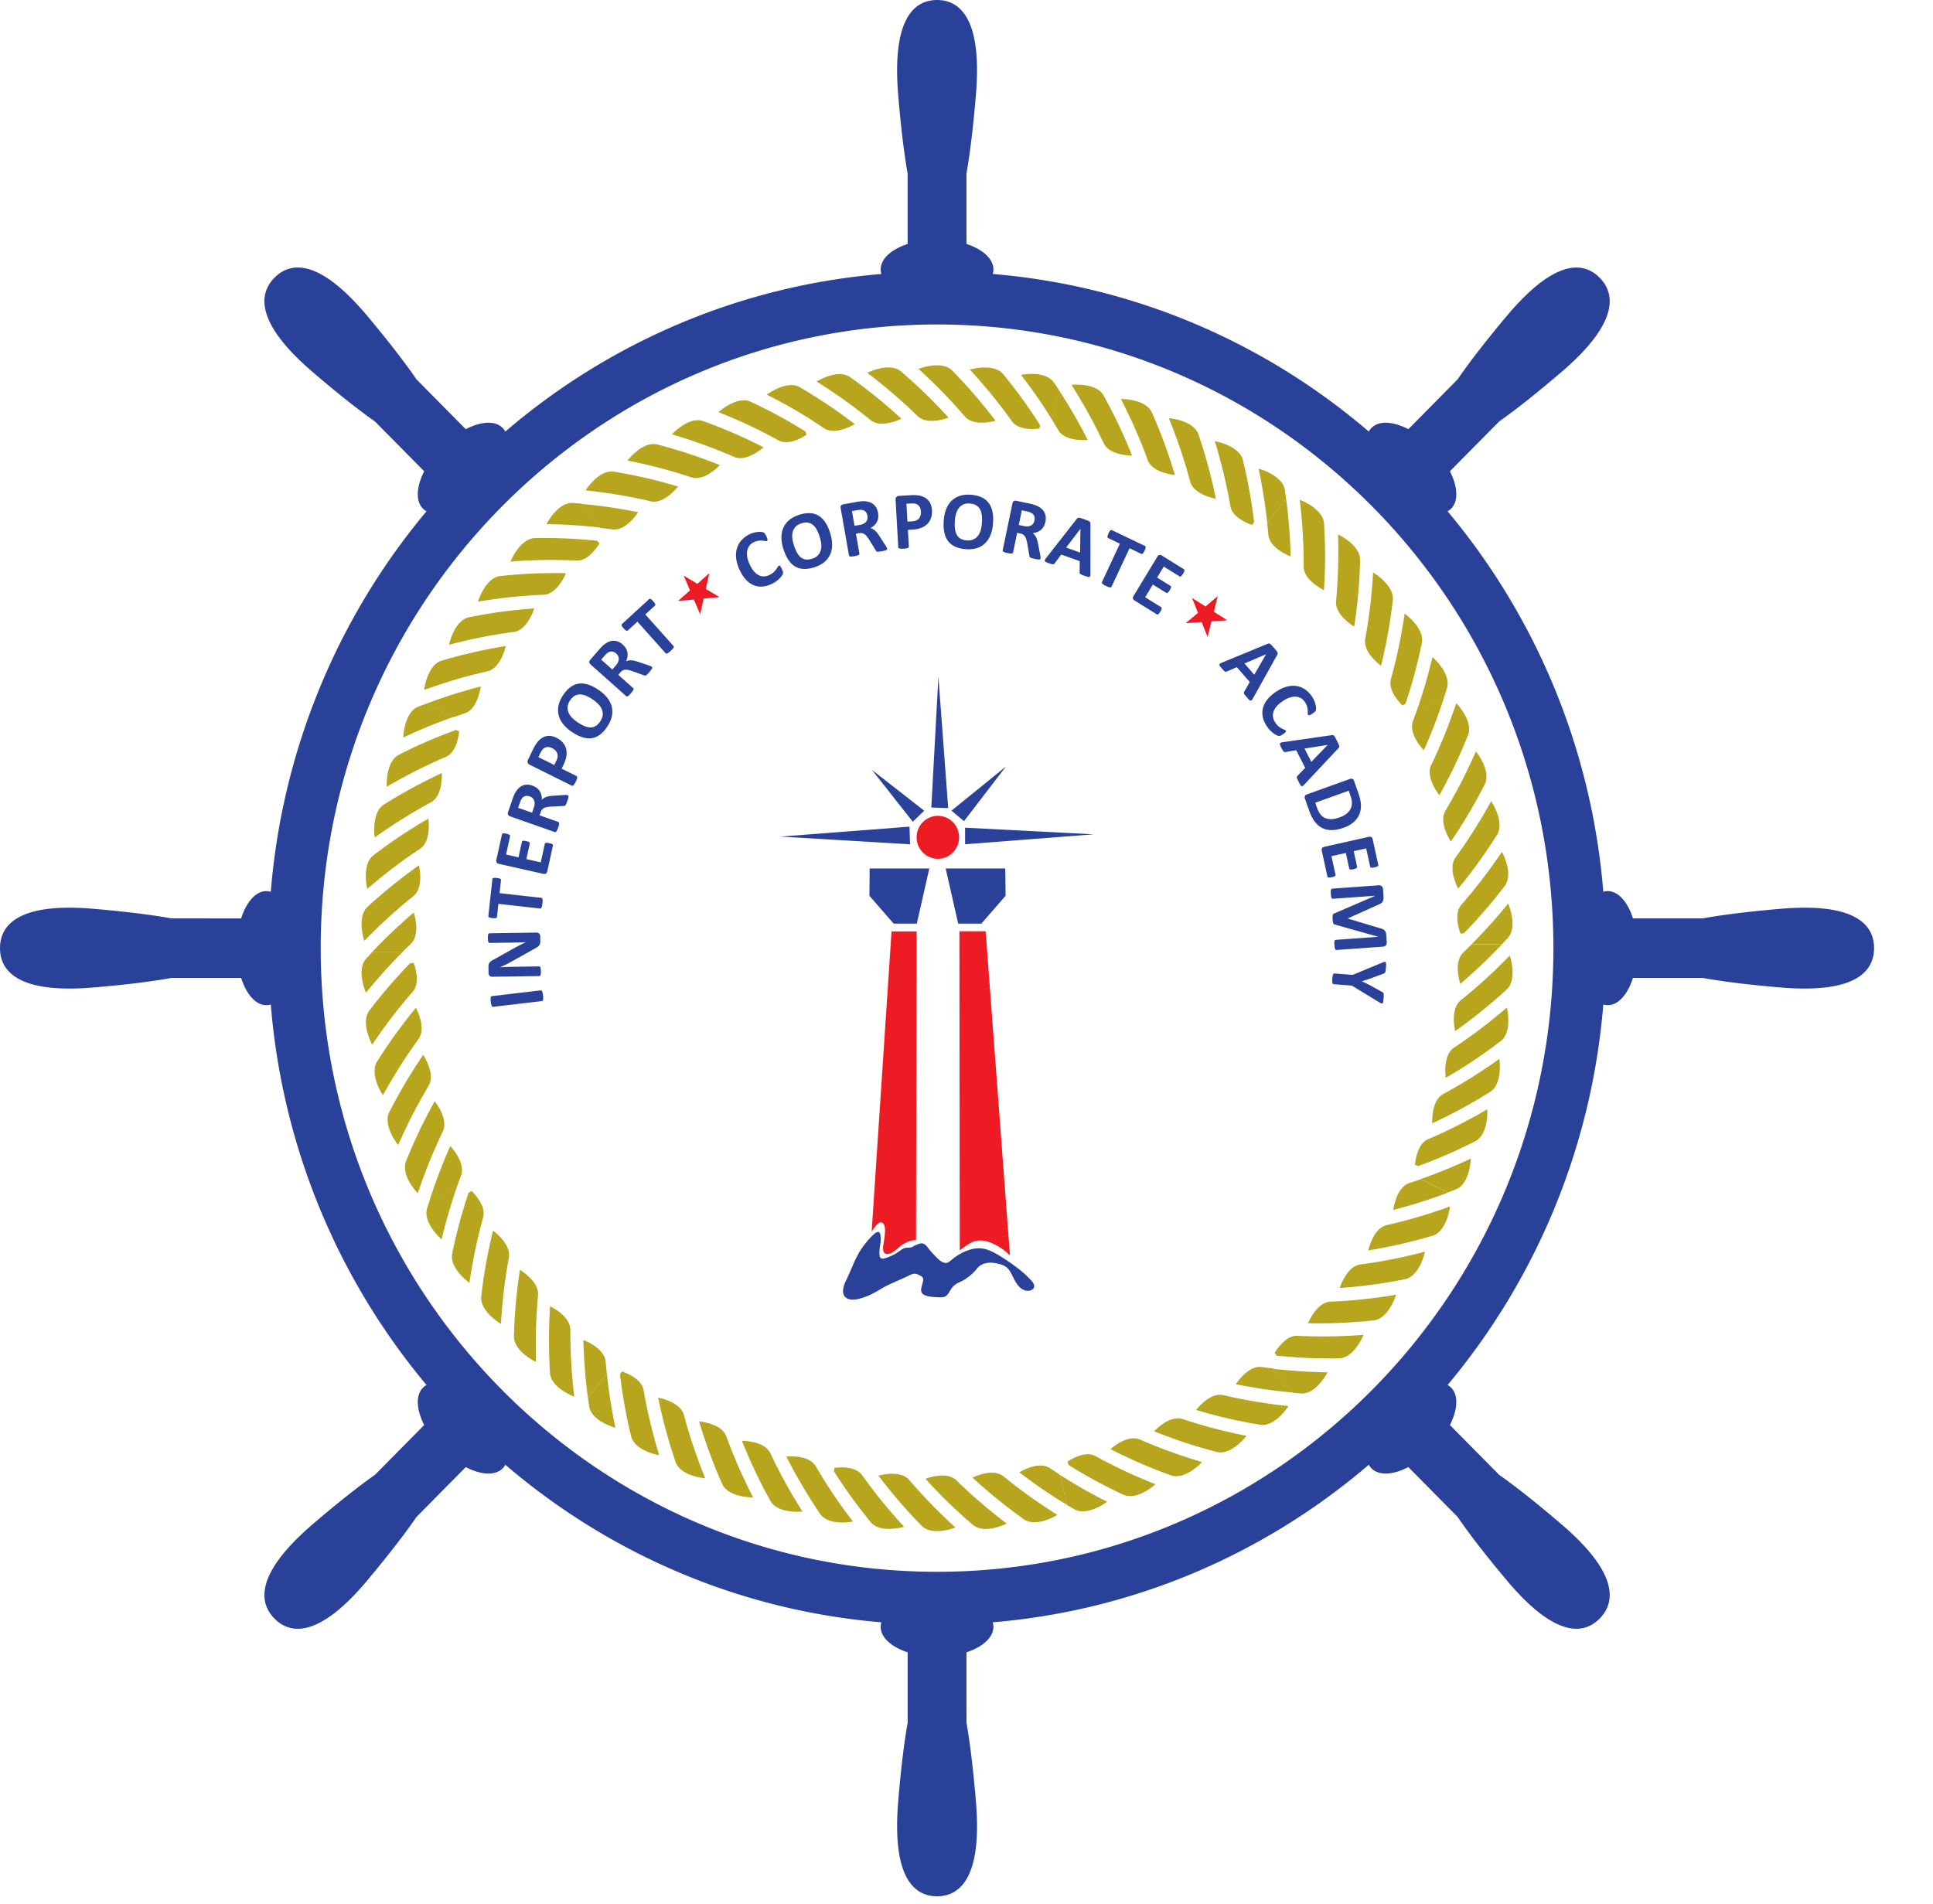 <svg xmlns="http://www.w3.org/2000/svg" width="203" height="200" viewBox="0 0 53.71 52.917"><defs><clipPath id="g" clipPathUnits="userSpaceOnUse"><path d="M-11.475-26.751h620.237v671.755H-11.475z" style="opacity:1;fill:#000;fill-opacity:1;fill-rule:evenodd;stroke:none;stroke-width:5;stroke-linecap:butt;stroke-linejoin:miter;stroke-miterlimit:4;stroke-dasharray:none;stroke-opacity:1;paint-order:normal"/></clipPath><clipPath id="f" clipPathUnits="userSpaceOnUse"><path d="M-11.475-26.751h620.237v671.755H-11.475z" style="opacity:1;fill:#000;fill-opacity:1;fill-rule:evenodd;stroke:none;stroke-width:5;stroke-linecap:butt;stroke-linejoin:miter;stroke-miterlimit:4;stroke-dasharray:none;stroke-opacity:1;paint-order:normal"/></clipPath><clipPath id="e" clipPathUnits="userSpaceOnUse"><path d="M-11.475-26.751h620.237v671.755H-11.475z" style="opacity:1;fill:#000;fill-opacity:1;fill-rule:evenodd;stroke:none;stroke-width:5;stroke-linecap:butt;stroke-linejoin:miter;stroke-miterlimit:4;stroke-dasharray:none;stroke-opacity:1;paint-order:normal"/></clipPath><clipPath id="d" clipPathUnits="userSpaceOnUse"><path d="M-11.475-26.751h620.237v671.755H-11.475z" style="opacity:1;fill:#000;fill-opacity:1;fill-rule:evenodd;stroke:none;stroke-width:5;stroke-linecap:butt;stroke-linejoin:miter;stroke-miterlimit:4;stroke-dasharray:none;stroke-opacity:1;paint-order:normal"/></clipPath><clipPath id="c" clipPathUnits="userSpaceOnUse"><path d="M-11.475-26.751h620.237v671.755H-11.475z" style="opacity:1;fill:#000;fill-opacity:1;fill-rule:evenodd;stroke:none;stroke-width:5;stroke-linecap:butt;stroke-linejoin:miter;stroke-miterlimit:4;stroke-dasharray:none;stroke-opacity:1;paint-order:normal"/></clipPath><clipPath id="b" clipPathUnits="userSpaceOnUse"><path d="M-11.475-26.751h620.237v671.755H-11.475z" style="opacity:1;fill:#000;fill-opacity:1;fill-rule:evenodd;stroke:none;stroke-width:5;stroke-linecap:butt;stroke-linejoin:miter;stroke-miterlimit:4;stroke-dasharray:none;stroke-opacity:1;paint-order:normal"/></clipPath><clipPath id="a" clipPathUnits="userSpaceOnUse"><path d="M-11.475-26.751h620.237v671.755H-11.475z" style="opacity:1;fill:#000;fill-opacity:1;fill-rule:evenodd;stroke:none;stroke-width:5;stroke-linecap:butt;stroke-linejoin:miter;stroke-miterlimit:4;stroke-dasharray:none;stroke-opacity:1;paint-order:normal"/></clipPath></defs><g clip-path="url(#a)" style="fill:#b6a51d" transform="scale(.088 .088)"><path d="M459.45 325.65a154 154 0 0 0 3.688-2.69l.094-.07 1.997-1.517a169 169 0 0 0 10.46-8.826c3.551-3.25 1.046-10.794 1.004-10.754a166 166 0 0 1-3.432 3.448h-.006l-1.711 1.65-.129.12a164 164 0 0 1-10.17 8.878h-.003l-.08.069-.053.036c-3.315 2.875-1.63 9.61-1.658 9.656zm-2.962 14.75a144 144 0 0 0 3.914-2.331l.099-.068 2.122-1.328a164 164 0 0 0 11.202-7.844c3.826-2.915 1.994-10.663 1.952-10.623a166 166 0 0 1-3.726 3.124l-1.857 1.49-.13.11a159 159 0 0 1-10.926 7.913h-.002l-.084.071-.053.035h.002c-3.56 2.555-2.487 9.42-2.514 9.458zm-4.275 14.375a165 165 0 0 0 4.108-1.967l.107-.052 2.238-1.143a164 164 0 0 0 11.85-6.78c4.068-2.552 2.927-10.446 2.89-10.403-1.327.95-2.656 1.868-3.989 2.77l-1.983 1.321-.14.088a158 158 0 0 1-11.584 6.89h-.006l-.09.06-.05.023c-3.778 2.223-3.309 9.152-3.351 9.192zm12.4-47.125 1.854-1.693h-.005q4.006-3.72 7.848-7.788l-9.642.071-2.656 2.607h-.007l-.068.078-.05.04c-3.057 3.164-.775 9.73-.804 9.773a149 149 0 0 0 3.438-3.008zm-.213 58.25a157 157 0 0 1-4.413 2l-2.184.935-.15.066a160 160 0 0 1-9.114 3.497l8.715 4.17 2.46-.953c4.453-1.77 4.741-9.74 4.686-9.71zm-16.637 2.375 3.186-1.195.116-.045 2.326-.925h-.004a162 162 0 0 0 12.413-5.674c2.109-1.074 3.111-3.622 3.534-5.883.422-2.258.265-4.22.272-4.215a155 155 0 0 1-4.223 2.398v-.013l-2.088 1.132-.146.077a158 158 0 0 1-12.152 5.81l-.1.045-.056.026c-3.141 1.482-3.847 6.076-4.08 8l1.002.46zM432.025 394.9c1.494-.228 2.977-.498 4.48-.779l.115-.023 2.454-.489c4.387-.912 8.79-2.026 13.213-3.326 4.6-1.361 5.587-9.273 5.534-9.25a189 189 0 0 1-4.58 1.597v-.012l-2.248.735-.165.055a160 160 0 0 1-12.982 3.503l-.106.028-.059.012v.013c-4.23 1.117-5.605 7.93-5.656 7.944zm-9.013 11.875c1.502-.101 3.02-.216 4.531-.372l.12-.013 2.486-.27h-.002a165 165 0 0 0 13.459-2.122c2.315-.463 3.956-2.646 4.956-4.707.998-2.066 1.371-3.99 1.371-3.99-1.57.41-3.133.805-4.698 1.167l-2.312.527-.165.03q-6.657 1.457-13.237 2.315l-.113.015-.051.013c-4.317.732-6.294 7.396-6.344 7.41zM412.988 417.9c1.508.04 3.02.045 4.541.04h.122l2.502-.042h-.004a163 163 0 0 0 13.588-.906c4.764-.498 7.126-8.11 7.073-8.089a141 141 0 0 1-4.785.738l-2.347.318-.164.019a161 161 0 0 1-13.395 1.11h-.11l-.06.013c-4.358.34-6.915 6.8-6.961 6.808zm31.449-37 2.395-.707a165 165 0 0 0 10.412-3.572l-8.718-4.17-3.505 1.175h-.003l-.1.04-.06.016c-4.108 1.504-4.884 8.405-4.927 8.435 1.463-.37 2.93-.768 4.392-1.19zm-25.262 52.5a166 166 0 0 1-4.843-.14l-2.357-.114-.171-.013a167 167 0 0 1-9.71-.837l6.07 7.572 2.628.211c4.783.363 8.435-6.692 8.383-6.684zm-16.013-5.25 3.384.316.12.013 2.494.185c4.468.297 9.011.41 13.615.34 2.36-.05 4.358-1.903 5.702-3.755 1.35-1.846 2.057-3.674 2.057-3.674-1.618.123-3.23.231-4.835.305v-.013l-2.362.104h-.171q-6.809.238-13.44-.098v-.012h-.164c-3.47-.04-6.07 3.798-7.112 5.425l.712.858zm-25.524 17.125c1.44.438 2.901.856 4.365 1.253l.115.028 2.425.639a164 164 0 0 0 13.331 2.773c2.335.383 4.629-1.083 6.274-2.662 1.65-1.575 2.669-3.25 2.669-3.242a222 222 0 0 1-4.81-.574l-2.345-.335-.163-.025c-4.493-.666-8.9-1.499-13.205-2.52l-.11-.02-.048-.018-.006.013c-4.286-.843-8.441 4.692-8.491 4.694zm-13.226 6.75c1.4.574 2.804 1.11 4.234 1.65l.12.042 2.35.85a164 164 0 0 0 13.037 3.971c4.64 1.213 9.488-5.068 9.425-5.075a200 200 0 0 1-4.733-.999v-.012l-2.309-.536-.161-.038a161 161 0 0 1-12.93-3.71l-.103-.026-.057-.018h-.004c-4.19-1.225-8.825 3.901-8.868 3.901zm-13.787 5.625c1.34.7 2.697 1.366 4.08 2.025l.103.048 2.27 1.065a161 161 0 0 0 12.633 5.146c4.507 1.627 9.893-4.19 9.84-4.2-1.56-.457-3.102-.927-4.634-1.428h.003l-2.25-.747-.16-.059a160 160 0 0 1-12.546-4.86v-.013l-.098-.032-.052-.025h-.003c-4.075-1.606-9.138 3.084-9.186 3.072z"/><path d="m394.788 438.025 2.466.41a158 158 0 0 0 10.9 1.338l-6.07-7.577a123 123 0 0 1-3.662-.471l-.112-.017h-.063c-4.345-.451-7.99 5.444-8.046 5.444 1.48.307 2.967.586 4.471.85l.116.026zm-45.225 36.25c-1.44-.73-2.883-1.484-4.295-2.248l-2.082-1.14-.144-.082a163 163 0 0 1-8.381-5.03l2.207 9.499 2.273 1.34c4.147 2.43 10.481-2.316 10.422-2.334zm-12.2-11.625 2.904 1.776.105.068 2.166 1.258a162 162 0 0 0 12.12 6.282c4.346 2.037 10.233-3.27 10.173-3.287a142 142 0 0 1-4.48-1.844l-2.177-.95-.153-.063a158 158 0 0 1-12.059-5.999v-.012l-.095-.043-.052-.032h-.006c-3.1-1.561-7.088.75-8.726 1.769l.28 1.075zm-30.3 4a197 197 0 0 0 3.396 3.048l.092.075 1.905 1.643a168 168 0 0 0 10.81 8.384c3.912 2.792 10.645-1.362 10.593-1.376-1.382-.869-2.74-1.74-4.083-2.64h.003l-1.972-1.33-.14-.093a162 162 0 0 1-10.804-8.085l.004-.013-.088-.065-.045-.037c-3.503-2.643-9.631.505-9.673.49zm-14.863.375c1.019 1.13 2.057 2.25 3.118 3.347l.083.095 1.756 1.796a166 166 0 0 0 10.034 9.318c3.648 3.133 10.711-.395 10.666-.413a159 159 0 0 1-3.83-2.992h.003l-1.846-1.504-.134-.106a166 166 0 0 1-10.047-9.033l.005-.013-.082-.071-.043-.043c-3.26-2.948-9.64-.352-9.683-.387zm-14.837-1a160 160 0 0 0 2.809 3.61l.077.097 1.592 1.957a169 169 0 0 0 9.174 10.18c3.367 3.44 10.702.567 10.66.539a152 152 0 0 1-3.555-3.32l.004-.012-1.706-1.661-.122-.116a166 166 0 0 1-9.222-9.89l.007-.012-.074-.077-.037-.048h-.004c-2.985-3.226-9.567-1.212-9.603-1.247"/><path d="m325.588 467.775 2.043 1.456a161 161 0 0 0 9.239 6.018l-2.207-9.5-3.093-2.041v-.013l-.094-.057-.053-.027c-3.716-2.315-9.54 1.374-9.585 1.36 1.197.92 2.42 1.831 3.656 2.732zm-56.275 12.75c-.995-1.3-1.968-2.601-2.92-3.916h.007l-1.392-1.94-.094-.14a158 158 0 0 1-5.405-8.2l-2.07 9.53 1.476 2.211c1.332 1.972 3.966 2.633 6.234 2.747 2.27.117 4.166-.3 4.163-.29zM263.3 464.65l1.865 2.871.066.106 1.41 2.085h.003a165 165 0 0 0 8.245 10.967c3.043 3.74 10.614 1.535 10.571 1.5a191 191 0 0 1-3.249-3.624l.003-.014-1.556-1.81-.11-.124a161 161 0 0 1-8.311-10.683l-.062-.085-.036-.05c-2.133-2.762-6.716-2.434-8.626-2.228l-.214 1.091zm-29.038-9.625a177 177 0 0 0 1.754 4.237l.045.109 1.02 2.318c1.86 4.12 3.91 8.221 6.163 12.291 2.336 4.22 10.177 3.435 10.138 3.39a207 207 0 0 1-2.558-4.162h.003l-1.21-2.06-.084-.146a160 160 0 0 1-6.276-12.027h.003l-.053-.092-.027-.06v.012c-2.023-3.923-8.884-3.767-8.919-3.805zm-13.524-6.125a197 197 0 0 0 1.368 4.384l.037.108.81 2.399a168 168 0 0 0 5.038 12.8c1.953 4.424 9.83 4.347 9.798 4.307a157 157 0 0 1-2.179-4.38h.007l-1.02-2.16-.071-.153a163 163 0 0 1-5.184-12.557h.003l-.04-.096-.023-.057c-1.663-4.087-8.516-4.552-8.545-4.595zm-12.925-7.5q.451 2.236.975 4.492l.024.11.592 2.457a169 169 0 0 0 3.883 13.214c.766 2.263 3.125 3.611 5.28 4.332 2.156.73 4.093.843 4.093.851-.615-1.524-1.21-3.04-1.778-4.565h.005l-.822-2.245-.056-.159a165 165 0 0 1-4.051-12.961h.006l-.035-.109-.013-.055h-.003c-1.29-4.228-8.075-5.32-8.1-5.362m42.65 22.75 1.222 2.205a163 163 0 0 0 5.759 9.466l2.07-9.531-1.923-3.192-.056-.095-.032-.05h-.004c-2.358-3.72-9.186-2.927-9.218-2.968a169 169 0 0 0 2.128 4.064l.053.106zm-56.138-13.25c-.34-1.615-.66-3.204-.942-4.803h.006l-.418-2.359-.029-.172a165 165 0 0 1-1.337-9.773l-5.957 7.671.37 2.64c.714 4.797 8.324 6.844 8.307 6.796m1.413-16.875.441 3.402.013.124.379 2.5a172 172 0 0 0 2.694 13.507c1.133 4.711 8.89 6.066 8.872 6.006-.478-1.559-.93-3.133-1.366-4.685h.007l-.624-2.322-.041-.158a167 167 0 0 1-2.88-13.292h.006l-.021-.107-.01-.054-.004-.012c-.727-3.426-4.995-5.146-6.8-5.812l-.665.9zm-22.05-21.5a164 164 0 0 0-.24 4.587l-.002.12-.077 2.53h.004q-.138 6.797.28 13.778c.287 4.837 7.68 7.575 7.673 7.513-.203-1.628-.37-3.252-.517-4.872h.006l-.205-2.392-.017-.166a167 167 0 0 1-.498-13.588h.006l-.006-.108v-.064c-.147-4.415-6.399-7.294-6.407-7.337zm-9.525-11.5c-.239 1.51-.45 3.026-.644 4.55l-.016.123-.292 2.515a166 166 0 0 0-.93 13.739c-.144 4.849 6.982 8.231 6.973 8.176a164 164 0 0 1-.084-4.891h.003l.012-2.394v-.173c.049-4.595.286-9.132.7-13.575l.006-.11.007-.06c.244-4.417-5.735-7.844-5.735-7.896zm-8.488-12.375c-.363 1.48-.713 2.975-1.041 4.476l-.02.122-.52 2.476a170 170 0 0 0-2.14 13.607c-.564 4.81 6.233 8.829 6.233 8.772q.138-2.46.343-4.882l.224-2.386.014-.169a165 165 0 0 1 1.897-13.467h.002l.018-.108.01-.056h-.003c.636-4.375-5.013-8.331-5.017-8.384z"/><path d="m184.375 427.9.146 2.526c.251 3.658.615 7.342 1.122 11.052l5.957-7.671-.356-3.711h.003l-.014-.116-.004-.059h-.006c-.524-4.396-7.008-6.692-7.03-6.74.035 1.523.092 3.058.175 4.595l.006.124zm-44.937-36.5a207 207 0 0 1 1.203-4.748h.003l.633-2.311.049-.161a175 175 0 0 1 2.96-9.394l-8.648 4.308-.787 2.543c-.69 2.284.437 4.779 1.767 6.647 1.322 1.864 2.821 3.114 2.819 3.114zm8.512-14.75-1.06 3.27-.031.115-.734 2.422a165 165 0 0 0-3.336 13.36c-.993 4.745 5.431 9.363 5.427 9.305.242-1.624.498-3.237.784-4.838l.426-2.355.036-.166a165 165 0 0 1 3.071-13.241h.008l.024-.108.017-.06h-.002c.807-3.408-2.3-6.828-3.65-8.211zm-10.687-28.875a149 149 0 0 0-2.182 4.038l-.057.101-1.156 2.248a170 170 0 0 0-5.647 12.533c-1.816 4.49 3.69 10.197 3.7 10.148a154 154 0 0 1 1.618-4.621h.003l.837-2.244.059-.156a164 164 0 0 1 5.378-12.466h.003l.038-.104.028-.047c1.764-4.047-2.637-9.383-2.622-9.433zm-3.626-14.625a168 168 0 0 0-2.536 3.817l-.06.103-1.35 2.13h.003a164 164 0 0 0-6.75 11.969c-1.09 2.123-.415 4.785.553 6.86.973 2.085 2.23 3.577 2.227 3.582a159 159 0 0 1 2.027-4.45h.003l1.033-2.16.072-.153a164 164 0 0 1 6.462-11.92h.004l.053-.091.029-.055c2.126-3.871-1.795-9.582-1.77-9.632m-2.312-14.875a148 148 0 0 0-2.861 3.563l-.073.097-1.53 2.006a164 164 0 0 0-7.788 11.3c-1.268 2.02-.847 4.725-.063 6.885a18 18 0 0 0 1.904 3.76 155 155 0 0 1 2.412-4.24l1.223-2.055.087-.148a162 162 0 0 1 7.497-11.277h.008l.058-.09.037-.05-.003-.012c2.458-3.654-.929-9.7-.907-9.745zm8.988 48-.94 2.346a169 169 0 0 0-3.73 10.457l8.653-4.308 1.273-3.51h.004l.036-.106.02-.056h-.004c1.4-4.187-3.455-9.102-3.451-9.15a165 165 0 0 0-1.813 4.213l-.05.114zm-24.75-52.75a167 167 0 0 1 3.12-3.736h.003l1.566-1.794.109-.13a170 170 0 0 1 6.708-7.15l-9.642.07-1.798 1.945c-3.256 3.548-.099 10.84-.067 10.796zm13.975-9.375-2.359 2.476-.084.085-1.699 1.858a168 168 0 0 0-8.754 10.555c-2.928 3.832.852 10.824.887 10.771a155 155 0 0 1 2.776-4.006h.002l1.4-1.935.101-.135a162 162 0 0 1 8.47-10.556h.002l.068-.087.042-.045h-.003c2.204-2.716.87-7.164.253-9.005l-1.102.03zm2.762-30.875a167 167 0 0 0-3.688 2.68l-.098.073-1.996 1.517h.001a168 168 0 0 0-10.462 8.83c-3.547 3.247-1.044 10.797-1.004 10.75a181 181 0 0 1 3.435-3.442l1.717-1.655.124-.113c3.31-3.14 6.71-6.105 10.175-8.878h.004l.08-.072.047-.038c3.321-2.875 1.634-9.615 1.664-9.652zm2.962-14.75a143 143 0 0 0-3.91 2.334l-.103.065-2.128 1.335h.003a164 164 0 0 0-11.197 7.835c-3.827 2.917-1.992 10.668-1.954 10.627a189 189 0 0 1 3.728-3.126l1.854-1.493.131-.101a159 159 0 0 1 10.925-7.927v.012l.09-.071.048-.03c3.56-2.557 2.482-9.418 2.513-9.458zm4.263-14.375a166 166 0 0 0-4.113 1.962l-.105.057-2.24 1.133h.002a166 166 0 0 0-11.847 6.782c-4.075 2.558-2.927 10.452-2.889 10.41 1.323-.95 2.65-1.874 3.99-2.774v.012l1.976-1.323.141-.09a164 164 0 0 1 11.584-6.896l.003.013.091-.055.056-.033c3.772-2.218 3.31-9.151 3.35-9.184zm-12.4 47.125-1.854 1.69h.001a166 166 0 0 0-7.847 7.784l9.642-.07 2.655-2.611h.006l.073-.078.044-.042c3.055-3.16.776-9.728.807-9.768a170 170 0 0 0-3.438 3.008l-.09.08zm.225-58.375a192 192 0 0 1 4.415-1.997l2.183-.935.153-.061a157 157 0 0 1 9.11-3.495l-8.71-4.18-2.46.96c-4.456 1.776-4.742 9.74-4.691 9.708m16.625-2.375-3.186 1.198-.108.04-2.326.922a161 161 0 0 0-12.411 5.679c-2.116 1.072-3.114 3.624-3.53 5.88-.426 2.26-.272 4.22-.278 4.22a170 170 0 0 1 4.223-2.397l2.092-1.13.144-.076a161 161 0 0 1 12.145-5.81h.004l.098-.05.058-.022c3.138-1.482 3.848-6.074 4.082-8l-1.007-.46zm15.738-26.5c-1.487.236-2.975.503-4.472.779l-.119.024-2.454.49a161 161 0 0 0-13.208 3.332c-4.6 1.356-5.586 9.27-5.534 9.243 1.526-.56 3.048-1.089 4.576-1.594l2.253-.735.164-.045a159 159 0 0 1 12.98-3.511l.104-.029.06-.015c4.229-1.121 5.604-7.934 5.65-7.949zm8.999-11.875a169 169 0 0 0-4.525.379l-.12.013-2.487.263h.002a160 160 0 0 0-13.46 2.12c-2.307.463-3.95 2.645-4.95 4.708a18.3 18.3 0 0 0-1.375 3.993c1.57-.417 3.133-.807 4.7-1.17l2.308-.525.164-.037a162 162 0 0 1 13.244-2.314v.012l.104-.022h.063c4.305-.732 6.282-7.393 6.332-7.411zm10.026-11.125a161 161 0 0 0-4.54-.039h-.122l-2.498.037c-4.481.107-9.006.406-13.585.894-4.759.506-7.128 8.113-7.075 8.097a164 164 0 0 1 4.784-.736l2.347-.315.169-.02c4.509-.564 8.977-.927 13.388-1.106h.172c4.356-.343 6.91-6.799 6.96-6.81z"/><path d="m147.3 218.025-2.4.707a168 168 0 0 0-10.403 3.558l8.71 4.18 3.508-1.177h.004l.102-.037.055-.022c4.107-1.499 4.884-8.407 4.93-8.435a156 156 0 0 0-4.392 1.19l-.114.033zm25.263-52.5c1.618.019 3.229.074 4.832.137v.002l2.368.113.164.013c3.279.182 6.514.469 9.71.84l-6.071-7.578-2.624-.212c-4.779-.363-8.436 6.696-8.38 6.69zm16 5.25-3.379-.315-.119-.013-2.493-.185c-4.466-.295-9.006-.41-13.609-.331-2.357.04-4.36 1.895-5.702 3.741-1.35 1.851-2.056 3.685-2.056 3.685 1.62-.128 3.224-.233 4.83-.307l2.368-.097.168-.013q6.808-.234 13.435.103h.11l.057.012v-.012c3.467.05 6.072-3.788 7.103-5.42l-.713-.859zm25.525-17.125c-1.438-.43-2.9-.851-4.37-1.246l-.112-.032-2.423-.635a165 165 0 0 0-13.334-2.774c-2.332-.383-4.622 1.083-6.27 2.66a18 18 0 0 0-2.667 3.25c1.617.17 3.212.355 4.807.574l2.344.324.165.022c4.492.668 8.898 1.506 13.202 2.519v.012l.105.014.059.014h.004c4.287.839 8.445-4.695 8.49-4.703zm13.225-6.75a152 152 0 0 0-4.238-1.647l-.116-.04-2.354-.856a165 165 0 0 0-13.032-3.972c-4.641-1.213-9.485 5.07-9.43 5.073 1.589.309 3.172.653 4.74 1.004l-.003.001 2.307.542.165.035a158 158 0 0 1 12.923 3.71l.105.034.057.017v-.012c4.198 1.228 8.828-3.905 8.876-3.9zm13.787-5.625a139 139 0 0 0-4.075-2.025l-.112-.056-2.269-1.062a161 161 0 0 0-12.623-5.148c-4.516-1.63-9.895 4.19-9.842 4.2 1.557.462 3.097.93 4.626 1.43l2.254.746.156.055a162 162 0 0 1 12.548 4.864l-.008.012.104.039.054.024h.005c4.069 1.608 9.134-3.09 9.183-3.077z"/><path d="m196.938 160.9-2.47-.415a164 164 0 0 0-10.898-1.343l6.071 7.58a139 139 0 0 1 3.666.476l.105.013.064.012c4.35.449 7.992-5.45 8.044-5.446a148 148 0 0 0-4.467-.851l-.115-.022zm45.212-36.25c1.452.725 2.89 1.483 4.303 2.246h-.004l2.082 1.142.144.081a159 159 0 0 1 8.382 5.032l-2.204-9.496-2.275-1.347c-4.152-2.431-10.479 2.317-10.428 2.341zm12.2 11.625-2.91-1.775-.105-.06-2.162-1.263a163 163 0 0 0-12.122-6.287c-4.346-2.032-10.23 3.272-10.172 3.288 1.51.593 3.007 1.211 4.483 1.843h-.004l2.173.949.157.072a154 154 0 0 1 12.056 5.994v.013l.099.045.052.028h.004c3.1 1.565 7.088-.746 8.72-1.754l-.269-1.087zm30.3-4a164 164 0 0 0-3.396-3.053l-.091-.077-1.907-1.645a166 166 0 0 0-10.81-8.38c-3.914-2.795-10.642 1.358-10.592 1.38 1.385.867 2.742 1.732 4.085 2.628l1.966 1.324.14.098a162 162 0 0 1 10.803 8.092h-.007l.09.067.046.036c3.502 2.645 9.627-.503 9.673-.484zm14.863-.375a172 172 0 0 0-3.118-3.35l-.084-.084-1.752-1.8a170 170 0 0 0-10.032-9.32c-3.653-3.139-10.72.386-10.67.406 1.297.992 2.581 1.98 3.833 2.995l1.845 1.502.129.11a163 163 0 0 1 10.043 9.03h-.004l.084.073.044.042h.002c3.257 2.952 9.638.36 9.68.389zm14.837 1a160 160 0 0 0-2.808-3.613l-.078-.091-1.592-1.955a167 167 0 0 0-9.174-10.178c-3.363-3.448-10.703-.572-10.661-.545a160 160 0 0 1 3.557 3.33h-.002l1.708 1.659.118.119a166 166 0 0 1 9.221 9.895h-.007l.076.085.043.038c2.98 3.233 9.557 1.224 9.6 1.252zm-48.213-1.75-2.042-1.461a163 163 0 0 0-9.236-6.011l2.204 9.497 3.096 2.042h-.003l.098.054.048.034c3.719 2.316 9.541-1.372 9.587-1.356a151 151 0 0 0-3.657-2.73l-.094-.071zM322.4 118.4a171 171 0 0 1 2.917 3.905h-.003l1.39 1.939.097.138a165 165 0 0 1 5.405 8.202l2.07-9.526-1.475-2.215c-1.337-1.971-3.97-2.63-6.237-2.75a17.7 17.7 0 0 0-4.164.302zm6.012 15.875-1.865-2.88-.067-.1-1.417-2.086a163 163 0 0 0-8.238-10.972c-3.046-3.739-10.617-1.531-10.572-1.494a192 192 0 0 1 3.251 3.629h-.005l1.555 1.808.108.129a160 160 0 0 1 8.311 10.686l.062.083.036.055h.003c2.138 2.76 6.713 2.433 8.622 2.235l.216-1.096zm29.051 9.625a161 161 0 0 0-1.754-4.238l-.049-.11-1.019-2.312a168 168 0 0 0-6.159-12.288c-2.337-4.233-10.18-3.439-10.143-3.396a200 200 0 0 1 2.56 4.163h-.005l1.207 2.06.087.144a162 162 0 0 1 6.28 12.025h-.004l.053.096.024.055c2.026 3.913 8.889 3.763 8.922 3.797zm13.525 6.125a161 161 0 0 0-1.368-4.386l-.036-.111-.808-2.396a169 169 0 0 0-5.04-12.8c-1.952-4.43-9.833-4.35-9.803-4.305q1.13 2.18 2.18 4.38h-.002l1.024 2.158.07.153a170 170 0 0 1 5.181 12.545h-.003l.041.106.017.057c1.666 4.086 8.523 4.552 8.547 4.597zm12.924 7.5c-.305-1.486-.626-2.99-.972-4.486l-.025-.116-.595-2.458a168 168 0 0 0-3.887-13.211c-.766-2.261-3.127-3.608-5.279-4.335-2.151-.733-4.096-.84-4.093-.844.62 1.52 1.215 3.033 1.778 4.555h-.003l.828 2.248.056.163c1.547 4.324 2.89 8.65 4.048 12.967h-.006l.03.103.015.06h.008c1.29 4.224 8.077 5.318 8.099 5.355zm-42.65-22.75-1.217-2.207a170 170 0 0 0-5.763-9.463l-2.07 9.528 1.916 3.189.06.096.032.051c2.364 3.722 9.19 2.928 9.224 2.97a162 162 0 0 0-2.125-4.066l-.057-.102zm56.15 13.25c.333 1.608.654 3.203.942 4.803h-.003l.412 2.364.024.162c.557 3.272.998 6.53 1.343 9.766l5.961-7.669-.373-2.638c-.714-4.787-8.33-6.84-8.306-6.788m-1.424 16.875-.442-3.408-.015-.122-.373-2.502a170 170 0 0 0-2.7-13.504c-1.132-4.708-8.892-6.067-8.871-6.009.477 1.563.926 3.132 1.364 4.693h-.005l.62 2.319.042.158a161 161 0 0 1 2.883 13.292h-.006l.021.105.013.058c.732 3.434 5.003 5.149 6.804 5.813zm22.049 21.5c.112-1.526.181-3.052.241-4.596l.007-.118.073-2.532c.088-4.523 0-9.12-.284-13.775-.289-4.832-7.684-7.571-7.67-7.512q.293 2.445.507 4.867l.207 2.389.01.173c.36 4.577.522 9.117.505 13.587h-.008l.004.113v.057h.004c.145 4.424 6.4 7.3 6.405 7.348zm9.55 11.5c.231-1.509.448-3.028.64-4.554l.015-.12.293-2.513c.494-4.498.805-9.093.934-13.746.133-4.845-6.989-8.23-6.98-8.172.05 1.637.079 3.265.079 4.894l-.004 2.395v.172c-.056 4.597-.29 9.13-.7 13.579h-.006v.11l-.013.059h.004c-.252 4.418 5.73 7.843 5.737 7.896zm8.476 12.375a152 152 0 0 0 1.038-4.474l.03-.121.512-2.472a171 171 0 0 0 2.142-13.61c.563-4.812-6.233-8.831-6.233-8.772a166 166 0 0 1-.346 4.881h-.004l-.22 2.39-.01.167a164 164 0 0 1-1.9 13.465h-.003l-.014.109-.01.06h.002c-.636 4.376 5.014 8.326 5.017 8.376z"/><path d="m407.35 171.025-.148-2.524a170 170 0 0 0-1.12-11.06l-5.96 7.673.36 3.72h-.01l.02.11v.06h.004c.529 4.394 7.021 6.687 7.028 6.736-.035-1.523-.087-3.06-.172-4.598l-.002-.118zm44.95 36.5a194 194 0 0 1-1.206 4.749l-.636 2.313-.045.159q-1.357 4.785-2.963 9.39l8.65-4.305.787-2.54c.69-2.284-.444-4.787-1.77-6.647-1.318-1.866-2.82-3.114-2.817-3.114zm-8.513 14.75 1.053-3.267.042-.118.731-2.417a166 166 0 0 0 3.33-13.354c.994-4.748-5.429-9.363-5.429-9.3-.24 1.622-.496 3.224-.78 4.828l-.424 2.357-.035.17a161 161 0 0 1-3.079 13.24l-.028.107-.02.059h.006c-.808 3.412 2.3 6.832 3.647 8.218l.986-.516zm10.688 28.875a195 195 0 0 0 2.185-4.036l.05-.1 1.16-2.246a169 169 0 0 0 5.643-12.541c1.818-4.487-3.692-10.196-3.698-10.138a153 153 0 0 1-1.62 4.612h-.004l-.836 2.241-.055.161a164 164 0 0 1-5.381 12.466h-.004l-.041.098-.03.056c-1.759 4.044 2.643 9.38 2.631 9.427m3.625 14.625c.864-1.255 1.704-2.52 2.532-3.81l.07-.105 1.348-2.13h-.004a168 168 0 0 0 6.75-11.969c1.086-2.128.412-4.785-.554-6.865-.97-2.078-2.236-3.577-2.228-3.577a166 166 0 0 1-2.026 4.45h-.004l-1.03 2.159-.077.154A163 163 0 0 1 456.415 256h-.003l-.049.1-.034.046h.003c-2.13 3.868 1.79 9.581 1.77 9.626zm2.313 14.875q1.454-1.755 2.867-3.558l.074-.104 1.525-1.996a166 166 0 0 0 7.79-11.312c1.267-2.01.843-4.718.064-6.881a18.4 18.4 0 0 0-1.904-3.767 135 135 0 0 1-2.416 4.25l-1.222 2.06-.087.14a165 165 0 0 1-7.497 11.286l-.004-.012-.064.095-.033.049h.002c-2.462 3.658.934 9.707.904 9.75zm-8.988-48 .943-2.339a170 170 0 0 0 3.727-10.464l-8.655 4.306-1.274 3.513h-.002l-.033.105-.023.054c-1.396 4.187 3.463 9.099 3.459 9.149a175 175 0 0 0 1.813-4.213l.045-.113zm24.75 52.75a170 170 0 0 1-3.12 3.742v-.013l-1.571 1.803-.112.128a167 167 0 0 1-6.703 7.149l9.642-.072 1.802-1.94c3.25-3.55.097-10.848.062-10.802zm-13.962 9.375 2.359-2.478.08-.08 1.704-1.858a171 171 0 0 0 8.755-10.553c2.924-3.832-.853-10.824-.884-10.77a185 185 0 0 1-2.778 4.005h-.003l-1.399 1.935-.104.135a161 161 0 0 1-8.467 10.56h-.003l-.072.083-.04.05h.004c-2.201 2.714-.871 7.167-.252 9.009l1.1-.035z"/></g><path d="M170.738 312.775a.34.34 0 0 1 .235.059c.076.045.144.13.195.251.059.128.113.287.16.5a7 7 0 0 1 .134.815c.04.325.056.6.056.82q0 .33-.041.528a.52.52 0 0 1-.131.291.37.37 0 0 1-.22.117l-15.44 1.823a.36.36 0 0 1-.237-.055.6.6 0 0 1-.196-.262 2.7 2.7 0 0 1-.16-.505 6 6 0 0 1-.135-.805 7 7 0 0 1-.055-.82c0-.219.014-.39.043-.525a.65.65 0 0 1 .128-.297.4.4 0 0 1 .221-.106zm-1.375-18.25q.293-.002.524.094.23.099.384.27c.106.12.182.252.227.411.053.156.075.316.077.48l.022 1.444a3 3 0 0 1-.082.78c-.05.22-.156.427-.31.61a2.9 2.9 0 0 1-.63.543c-.263.18-.604.375-1.025.597l-7.638 4.26a38 38 0 0 1-1.472.755 25 25 0 0 1-1.537.693v.029q.916-.062 1.826-.109a74 74 0 0 1 1.875-.05l8.614-.128c.084 0 .161.018.228.066q.104.068.176.24c.047.115.09.27.118.47.029.197.041.451.049.757q.008.453-.027.749-.034.3-.099.465a.5.5 0 0 1-.172.236.5.5 0 0 1-.228.068l-14.796.224c-.398 0-.698-.105-.903-.342a1.3 1.3 0 0 1-.314-.862l-.024-1.819q-.005-.489.067-.825c.055-.226.143-.422.266-.605q.188-.263.525-.503.333-.235.824-.488l5.97-3.333q.546-.291 1.067-.581.524-.28 1.048-.548l1.031-.52q.502-.248 1.007-.491v-.012c-.595.037-1.21.06-1.851.087-.648.023-1.26.035-1.847.045l-7.724.114a.37.37 0 0 1-.228-.071.65.65 0 0 1-.187-.254 2 2 0 0 1-.111-.476 7 7 0 0 1-.04-.76c-.004-.291 0-.538.02-.733q.026-.296.097-.458a.55.55 0 0 1 .174-.232.5.5 0 0 1 .23-.065zm-12.476-17.25q.37.042.624.105.254.06.407.142a.5.5 0 0 1 .216.188c.049.063.062.14.055.216l-.454 4.15 13.19 1.474a.37.37 0 0 1 .22.107.54.54 0 0 1 .134.292c.031.134.041.31.044.53a6 6 0 0 1-.052.819 7 7 0 0 1-.126.807 3 3 0 0 1-.154.507.6.6 0 0 1-.196.26.34.34 0 0 1-.238.055l-13.19-1.472-.454 4.148a.3.3 0 0 1-.097.209.6.6 0 0 1-.25.126 1.6 1.6 0 0 1-.426.047 6 6 0 0 1-1.274-.138 1.6 1.6 0 0 1-.412-.143.5.5 0 0 1-.21-.179.35.35 0 0 1-.049-.227l1.273-11.676a.36.36 0 0 1 .096-.201.5.5 0 0 1 .244-.136c.107-.03.254-.042.433-.047q.268 0 .647.037zm16.525-11c.238.05.441.108.598.169.154.055.28.118.367.178.086.069.156.133.184.206a.35.35 0 0 1 .02.226l-1.788 8.171a1.06 1.06 0 0 1-.4.641q-.303.23-.854.109l-14.007-3.154q-.546-.125-.729-.463a1.06 1.06 0 0 1-.087-.75l1.784-8.125a.36.36 0 0 1 .105-.186.54.54 0 0 1 .252-.1 1.7 1.7 0 0 1 .42 0c.162.017.37.05.615.105q.353.08.589.163.238.089.37.187a.5.5 0 0 1 .182.201.3.3 0 0 1 .029.212l-1.274 5.811 3.925.883 1.076-4.915a.32.32 0 0 1 .112-.195.5.5 0 0 1 .245-.106 1.5 1.5 0 0 1 .405-.013q.254.027.598.103.36.081.592.163c.15.057.272.117.356.182a.46.46 0 0 1 .171.203.37.37 0 0 1 .011.222l-1.078 4.913 4.541 1.02 1.284-5.857a.34.34 0 0 1 .112-.19.53.53 0 0 1 .249-.113c.11-.015.251-.02.415 0 .165.019.368.05.61.106zm-6.149-14.75c-.508-.182-.984-.214-1.418-.104-.434.112-.818.41-1.14.896a3.5 3.5 0 0 0-.287.518 8 8 0 0 0-.334.84l-.496 1.439 4.411 1.551.56-1.63a4 4 0 0 0 .245-1.247 2.6 2.6 0 0 0-.153-1.013 2.1 2.1 0 0 0-.532-.76 2.45 2.45 0 0 0-.857-.49zm11.972-.4q.127.045.203.125c.05.057.077.15.069.282 0 .136-.035.33-.097.567-.07.24-.167.567-.308.97-.119.34-.218.61-.309.81a2 2 0 0 1-.25.445.6.6 0 0 1-.252.19 1 1 0 0 1-.294.033l-3.952.19q-.68.046-1.22.13a3.5 3.5 0 0 0-.95.268 2.2 2.2 0 0 0-.699.524 2.6 2.6 0 0 0-.469.847l-.342.996 5.925 2.088q.125.041.188.156c.05.075.07.18.07.316s-.027.31-.073.519a7 7 0 0 1-.235.792 7 7 0 0 1-.3.764q-.142.297-.264.453a.6.6 0 0 1-.247.204.38.38 0 0 1-.242 0l-14.113-4.983c-.356-.123-.58-.306-.671-.54a1.1 1.1 0 0 1-.003-.762l1.403-4.074a18 18 0 0 1 .685-1.718 7.3 7.3 0 0 1 1.05-1.552 4.3 4.3 0 0 1 1.289-.985 3.6 3.6 0 0 1 1.514-.372c.539-.022 1.12.082 1.736.299.525.18.973.415 1.357.702.382.284.693.612.94.993.25.38.432.807.55 1.27.119.47.168.973.155 1.513a3.6 3.6 0 0 1 1.42-.895c.29-.103.608-.181.958-.243a10 10 0 0 1 1.155-.124l3.517-.247a7 7 0 0 1 .752 0c.155.013.27.023.354.055zm-4.898-14.85c-.522-.256-.99-.377-1.416-.358q-.638.029-1.076.318a2.5 2.5 0 0 0-.712.697 7.4 7.4 0 0 0-.507.89l-.629 1.292 5.013 2.487.662-1.362c.239-.486.367-.923.396-1.316a2.26 2.26 0 0 0-.155-1.07 2.6 2.6 0 0 0-.6-.887 3.8 3.8 0 0 0-.976-.691m1.322-3.282q1.242.614 2.014 1.484.772.872 1.06 1.946.292 1.082.108 2.341-.187 1.266-.906 2.744l-.601 1.248 4.715 2.341c.077.04.133.095.168.178a.6.6 0 0 1 .028.325c-.014.13-.06.304-.13.505a7 7 0 0 1-.324.757q-.212.442-.392.717c-.117.189-.22.327-.316.423-.096.1-.19.15-.265.174a.46.46 0 0 1-.245-.033l-13.293-6.606q-.538-.262-.67-.683-.132-.416.094-.88l1.707-3.523c.172-.354.346-.683.532-.993.184-.304.424-.662.731-1.064.3-.405.685-.777 1.14-1.12a4.4 4.4 0 0 1 1.465-.725 4 4 0 0 1 1.627-.112 5.4 5.4 0 0 1 1.753.556m11.466-12.093a12.4 12.4 0 0 0-2.073-1.151c-.666-.284-1.297-.433-1.9-.436a3.24 3.24 0 0 0-1.694.438c-.532.304-1.026.8-1.473 1.484-.456.697-.711 1.36-.756 1.997q-.074.961.29 1.823a5.3 5.3 0 0 0 1.109 1.623q.746.757 1.714 1.407c.75.503 1.455.903 2.13 1.188.67.29 1.303.44 1.913.455a3.1 3.1 0 0 0 1.687-.443c.52-.309 1.014-.804 1.468-1.499.459-.693.71-1.355.762-1.991a3.8 3.8 0 0 0-.301-1.829c-.244-.578-.626-1.126-1.13-1.636a11 11 0 0 0-1.746-1.43m1.8-3.058c1.14.768 2.064 1.594 2.773 2.486q1.056 1.332 1.445 2.813.377 1.477.046 3.058-.331 1.585-1.406 3.222c-.712 1.079-1.47 1.93-2.278 2.542-.805.617-1.673 1.001-2.596 1.153-.932.147-1.92.06-2.979-.268q-1.584-.49-3.4-1.709c-1.105-.752-2.008-1.562-2.708-2.447q-1.047-1.325-1.423-2.8c-.25-.983-.263-2.001-.05-3.06q.325-1.585 1.41-3.234c.693-1.054 1.437-1.884 2.246-2.505.805-.616 1.669-1.004 2.595-1.154.928-.159 1.918-.077 2.97.23 1.052.318 2.173.874 3.354 1.673zm5.638-11.442q-.609-.545-1.274-.636c-.44-.064-.9.065-1.391.39-.14.1-.295.223-.456.37a7 7 0 0 0-.623.659l-.992 1.138 3.504 3.124 1.126-1.297a4.1 4.1 0 0 0 .693-1.062q.23-.522.23-1.001 0-.48-.21-.902a2.45 2.45 0 0 0-.608-.783zm11.24 4.192a.5.5 0 0 1 .14.196q.041.098-.043.29-.074.185-.3.482-.223.3-.644.782a8 8 0 0 1-.586.629 1.8 1.8 0 0 1-.4.322.57.57 0 0 1-.306.078 1.2 1.2 0 0 1-.28-.078l-3.735-1.338a14 14 0 0 0-1.178-.341 3.4 3.4 0 0 0-.978-.112 2.1 2.1 0 0 0-.847.219c-.26.133-.512.334-.744.604l-.69.795 4.712 4.194a.3.3 0 0 1 .116.216.56.56 0 0 1-.057.318 2.3 2.3 0 0 1-.258.453c-.124.178-.29.394-.51.645-.212.247-.4.439-.56.589a3 3 0 0 1-.42.324.53.53 0 0 1-.3.093.4.4 0 0 1-.223-.098l-11.223-9.996q-.42-.372-.42-.754c.003-.26.099-.491.283-.705l2.816-3.242c.288-.327.525-.593.724-.792.2-.201.379-.38.55-.538a7 7 0 0 1 1.546-1.034 4.2 4.2 0 0 1 1.568-.425 3.6 3.6 0 0 1 1.537.234c.51.189 1.008.498 1.497.938.413.367.748.76.997 1.164q.372.62.5 1.283c.091.446.101.906.036 1.388a5.4 5.4 0 0 1-.42 1.459c.252-.105.51-.188.783-.24q.399-.076.868-.052c.307.019.633.069.972.142.35.08.72.19 1.12.326l3.35 1.119q.492.175.7.277c.139.068.237.128.307.186m.459-20.692c.165.183.3.35.4.492q.154.217.213.382.06.163.039.283a.35.35 0 0 1-.105.2l-3.055 2.798 8.905 9.96c.056.067.09.145.093.23a.57.57 0 0 1-.093.31 2.4 2.4 0 0 1-.314.427 7 7 0 0 1-.571.572c-.24.223-.446.397-.627.526a2.7 2.7 0 0 1-.449.27.56.56 0 0 1-.313.065.4.4 0 0 1-.217-.117l-8.905-9.961-3.058 2.799a.3.3 0 0 1-.21.09.6.6 0 0 1-.269-.07 1.8 1.8 0 0 1-.353-.252 5.8 5.8 0 0 1-.857-.96 1.5 1.5 0 0 1-.22-.383.7.7 0 0 1-.044-.276.4.4 0 0 1 .12-.2l8.6-7.884a.34.34 0 0 1 .2-.086.5.5 0 0 1 .28.062q.147.077.356.255c.132.12.287.276.455.468zm40.638-10.125c.095.194.162.364.214.504q.083.213.112.375c.024.104.034.206.029.293-.008.09-.032.195-.079.326q-.062.195-.324.579a7 7 0 0 1-.697.826 8.4 8.4 0 0 1-1.046.892 9 9 0 0 1-1.396.825c-1.021.488-2.014.774-2.984.846a6 6 0 0 1-2.76-.419c-.875-.36-1.682-.936-2.43-1.737-.751-.796-1.416-1.83-2.003-3.086-.603-1.281-.966-2.494-1.091-3.65-.13-1.154-.05-2.22.24-3.181a6.6 6.6 0 0 1 1.46-2.58c.685-.757 1.537-1.385 2.552-1.87a7.3 7.3 0 0 1 1.244-.466q.63-.173 1.194-.237.569-.064 1.063-.033c.332.024.571.06.724.118q.231.084.335.157c.071.053.148.127.219.223.072.099.145.218.23.363.076.142.171.32.274.538q.166.346.253.605c.064.168.096.313.107.434a.7.7 0 0 1-.034.288.3.3 0 0 1-.153.152c-.118.056-.294.064-.532.012a8 8 0 0 0-.898-.126 6 6 0 0 0-1.21.025c-.452.052-.95.2-1.48.458a3.7 3.7 0 0 0-1.414 1.132 3.8 3.8 0 0 0-.692 1.61q-.173.916.028 2.008.198 1.085.766 2.294.624 1.332 1.347 2.169.725.84 1.518 1.231a3.36 3.36 0 0 0 1.648.355c.57-.017 1.143-.17 1.738-.454.532-.256.966-.539 1.298-.859q.5-.473.808-.905c.207-.29.375-.54.494-.751q.184-.316.332-.388a.34.34 0 0 1 .21-.038.4.4 0 0 1 .198.128q.112.123.253.354.141.245.335.661zm11.913-10.25a12.4 12.4 0 0 0-.916-2.21q-.52-.964-1.218-1.538a3.27 3.27 0 0 0-1.6-.72q-.902-.15-2.065.228-1.175.39-1.82 1.09a3.8 3.8 0 0 0-.89 1.613c-.167.599-.209 1.26-.132 1.969.085.708.238 1.436.475 2.177q.414 1.298.938 2.273c.35.649.756 1.164 1.218 1.56.463.39.994.625 1.595.716.595.086 1.288 0 2.076-.25q1.17-.381 1.817-1.078a3.75 3.75 0 0 0 .889-1.62q.244-.912.123-1.995a11.6 11.6 0 0 0-.49-2.215m3.288-1.263q.63 1.97.644 3.693c.006 1.138-.196 2.178-.601 3.11a6.56 6.56 0 0 1-1.841 2.422c-.818.692-1.847 1.236-3.082 1.642-1.22.397-2.333.58-3.347.553q-1.518-.04-2.735-.733c-.824-.468-1.544-1.161-2.17-2.083-.63-.925-1.169-2.077-1.61-3.48-.412-1.286-.615-2.49-.622-3.621q-.002-1.698.61-3.09a6.65 6.65 0 0 1 1.842-2.425q1.222-1.037 3.09-1.648c1.186-.385 2.287-.563 3.294-.543 1.014.02 1.924.261 2.747.726.822.462 1.55 1.15 2.179 2.054.63.913 1.17 2.05 1.602 3.423m11.787-5.362c-.093-.542-.295-.972-.603-1.304-.308-.327-.749-.52-1.33-.57a5 5 0 0 0-.587 0 10 10 0 0 0-.889.123l-1.483.269.823 4.653 1.679-.303a4 4 0 0 0 1.196-.394 2.5 2.5 0 0 0 .794-.637c.196-.249.329-.532.395-.84a2.6 2.6 0 0 0 .004-.995zm6.204 10.366a.44.44 0 0 1-.006.244q-.03.11-.21.2a2.3 2.3 0 0 1-.539.188c-.234.064-.563.13-.979.206a10 10 0 0 1-.847.125 2 2 0 0 1-.51 0 .57.57 0 0 1-.287-.129 1 1 0 0 1-.172-.24l-2.103-3.398a13 13 0 0 0-.703-1.011 3.6 3.6 0 0 0-.7-.703 2.1 2.1 0 0 0-.793-.367 2.7 2.7 0 0 0-.96 0l-1.024.186 1.102 6.25a.38.38 0 0 1-.042.244.6.6 0 0 1-.243.214 2.4 2.4 0 0 1-.481.192 7 7 0 0 1-.794.18 8 8 0 0 1-.805.109 2.3 2.3 0 0 1-.525-.012.53.53 0 0 1-.287-.12.32.32 0 0 1-.121-.213l-2.622-14.895q-.101-.564.14-.859c.162-.2.375-.323.651-.374l4.198-.756a16 16 0 0 1 1.057-.162q.415-.056.763-.075a6.6 6.6 0 0 1 1.843.163c.563.135 1.06.35 1.486.658.428.299.78.686 1.064 1.156.28.467.476 1.022.59 1.674q.144.827.06 1.54c-.06.478-.188.916-.395 1.323a4.3 4.3 0 0 1-.822 1.105 5.6 5.6 0 0 1-1.23.873c.257.076.513.175.755.308.245.13.48.296.713.506.228.207.456.453.676.725.223.28.443.6.675.96l1.93 2.99q.274.45.378.657c.068.137.106.254.12.336zm10.683-11.741q-.047-.878-.386-1.426c-.221-.364-.492-.63-.796-.793a2.5 2.5 0 0 0-.948-.289 8 8 0 0 0-1.022-.012l-1.42.08.314 5.646 1.505-.086q.799-.044 1.322-.296c.357-.163.638-.384.854-.66a2.7 2.7 0 0 0 .47-.97 3.8 3.8 0 0 0 .107-1.195zm3.48-.446q.08 1.4-.293 2.504a4.8 4.8 0 0 1-1.153 1.893q-.788.782-1.967 1.24c-.785.302-1.718.488-2.803.548l-1.373.082.3 5.309a.4.4 0 0 1-.07.235.6.6 0 0 1-.266.183c-.122.05-.294.095-.504.133a9.3 9.3 0 0 1-1.616.096 2.6 2.6 0 0 1-.526-.077.5.5 0 0 1-.272-.153.37.37 0 0 1-.09-.224l-.84-14.968q-.03-.601.258-.926.301-.316.805-.347l3.876-.222a13 13 0 0 1 1.113-.019c.353.013.78.049 1.28.121.493.07 1.002.223 1.519.458a4.5 4.5 0 0 1 1.346.935c.382.388.675.848.892 1.383q.33.8.384 1.819zm15.782 4.071c.06-.87.056-1.67-.031-2.395-.088-.726-.27-1.355-.557-1.886a3.34 3.34 0 0 0-1.217-1.282c-.522-.319-1.19-.504-2.002-.566-.818-.06-1.518.045-2.092.317a3.8 3.8 0 0 0-1.42 1.156c-.378.496-.657 1.089-.85 1.776a11.4 11.4 0 0 0-.37 2.201c-.064.91-.052 1.727.028 2.464.084.73.269 1.368.55 1.903q.431.809 1.21 1.274.786.461 2.017.555c.816.06 1.516-.046 2.086-.313a3.7 3.7 0 0 0 1.424-1.162 5.3 5.3 0 0 0 .853-1.799 12 12 0 0 0 .372-2.243zm3.515.081q-.153 2.066-.772 3.662c-.42 1.064-.988 1.948-1.713 2.659a6.5 6.5 0 0 1-2.605 1.547q-1.521.491-3.462.346-1.916-.14-3.31-.755-1.39-.611-2.267-1.722c-.588-.74-.993-1.658-1.238-2.75-.238-1.096-.308-2.375-.2-3.84q.144-2.015.766-3.591c.42-1.05.987-1.928 1.71-2.63a6.6 6.6 0 0 1 2.607-1.551q1.521-.494 3.479-.352c1.24.094 2.328.34 3.255.746.928.404 1.686.98 2.27 1.718q.888 1.11 1.264 2.732c.25 1.082.318 2.341.216 3.781m13.073-.831q.169-.81-.076-1.439-.245-.634-1.022-1.035a5 5 0 0 0-.546-.222 8 8 0 0 0-.867-.223l-1.476-.313-.957 4.626 1.67.355q.698.146 1.253.09c.37-.044.7-.14.974-.298a2 2 0 0 0 .674-.623 2.5 2.5 0 0 0 .373-.918m1.92 11.963a.45.45 0 0 1-.097.218q-.072.088-.265.11c-.136.016-.321 0-.575-.028a16 16 0 0 1-.983-.184 13 13 0 0 1-.831-.203 1.8 1.8 0 0 1-.47-.2.52.52 0 0 1-.22-.232 1 1 0 0 1-.074-.284l-.682-3.948c-.086-.45-.185-.85-.283-1.206a3.8 3.8 0 0 0-.39-.92 2.1 2.1 0 0 0-.603-.635 2.5 2.5 0 0 0-.886-.358l-1.02-.219-1.29 6.213a.4.4 0 0 1-.13.211.6.6 0 0 1-.302.108 3 3 0 0 1-.517 0 7 7 0 0 1-.808-.133 7 7 0 0 1-.784-.207 2.4 2.4 0 0 1-.483-.207q-.175-.104-.225-.22a.34.34 0 0 1-.028-.242l3.08-14.81c.072-.371.224-.616.44-.74q.334-.186.75-.1l4.169.89c.419.09.77.175 1.038.247.269.075.519.149.74.226a7 7 0 0 1 1.646.846q.71.507 1.134 1.172c.283.44.468.932.564 1.474q.123.809-.075 1.781a5.2 5.2 0 0 1-.514 1.447 4 4 0 0 1-.853 1.078 4.1 4.1 0 0 1-1.182.711c-.44.178-.925.29-1.463.343q.325.256.594.575c.176.213.336.462.477.739.129.282.248.59.35.932q.156.514.272 1.144l.686 3.501c.063.347.09.596.102.753.013.159.013.278-.008.362zm12.605-9.338h-.015l-4.505 5.912 4.41 1.557.11-7.463zm3.154 14.061c-.004.326-.02.578-.06.758q-.045.267-.224.345c-.121.056-.29.054-.525 0q-.346-.091-.933-.298a20 20 0 0 1-.954-.356 2.6 2.6 0 0 1-.494-.257c-.104-.08-.175-.16-.2-.24a1 1 0 0 1-.035-.298l.053-3.53-5.842-2.062-2.055 2.727a1 1 0 0 1-.216.24.6.6 0 0 1-.318.095 2 2 0 0 1-.522-.084 12 12 0 0 1-.846-.27 9 9 0 0 1-.85-.34c-.203-.1-.321-.208-.374-.334q-.069-.179.053-.424c.084-.158.22-.366.415-.615l9.607-12.267c.095-.123.192-.211.284-.277.091-.061.212-.088.374-.083.153 0 .357.046.612.118a38 38 0 0 1 2.116.746q.414.172.622.318c.14.103.232.203.27.318.034.118.049.256.046.43l-.004 15.643zM361.4 173.9a6 6 0 0 1-.294.566 2 2 0 0 1-.27.344.55.55 0 0 1-.245.144.32.32 0 0 1-.224-.021l-3.725-1.781-5.67 12.147a.35.35 0 0 1-.168.176.6.6 0 0 1-.323.03 2.6 2.6 0 0 1-.507-.129 7 7 0 0 1-.745-.315 7 7 0 0 1-.72-.382 4 4 0 0 1-.423-.317.6.6 0 0 1-.172-.27.34.34 0 0 1 .024-.247l5.667-12.145-3.728-1.78a.32.32 0 0 1-.164-.165.6.6 0 0 1-.039-.28q.01-.175.097-.426a5.5 5.5 0 0 1 .546-1.17 1.5 1.5 0 0 1 .266-.35.54.54 0 0 1 .23-.144.32.32 0 0 1 .23.03l10.497 5.013a.37.37 0 0 1 .157.156c.04.074.052.167.045.28a1.6 1.6 0 0 1-.094.43 5 5 0 0 1-.248.606m4.975 19.25q-.197.314-.35.513a1.6 1.6 0 0 1-.293.295.47.47 0 0 1-.245.11.33.33 0 0 1-.217-.048l-7.056-4.382a1.02 1.02 0 0 1-.469-.586q-.122-.369.178-.849l7.504-12.385c.196-.32.416-.504.668-.547.25-.04.494.018.731.163l7.008 4.35a.33.33 0 0 1 .14.163c.027.066.034.16.01.274a1.6 1.6 0 0 1-.126.4 5 5 0 0 1-.301.562 5 5 0 0 1-.35.504c-.1.132-.204.226-.29.296a.55.55 0 0 1-.242.109.33.33 0 0 1-.211-.047l-5.012-3.112-2.105 3.467 4.245 2.637c.06.038.113.095.138.17a.5.5 0 0 1 .027.274c-.02.102-.059.235-.129.385a4 4 0 0 1-.29.54 4 4 0 0 1-.347.512c-.097.13-.2.222-.28.284a.44.44 0 0 1-.248.091.32.32 0 0 1-.213-.051l-4.243-2.632-2.428 4.006 5.055 3.14c.066.04.111.097.147.168a.64.64 0 0 1 .02.28c-.016.108-.067.24-.133.393a5 5 0 0 1-.293.551zm33.375 13.5-.011-.012-6.794 2.902 3.085 3.551 3.72-6.444zm-4.083 13.813c-.157.282-.3.493-.415.63-.12.139-.243.197-.371.192-.128-.016-.274-.101-.453-.267a12 12 0 0 1-.667-.724 17 17 0 0 1-.655-.785 2.4 2.4 0 0 1-.31-.467.6.6 0 0 1-.056-.312.9.9 0 0 1 .115-.277l1.757-3.053-4.084-4.7-3.107 1.36c-.111.05-.22.086-.314.096a.5.5 0 0 1-.319-.077 1.8 1.8 0 0 1-.416-.33 11 11 0 0 1-.6-.655 7 7 0 0 1-.578-.722c-.127-.186-.186-.342-.165-.473q.028-.19.248-.344c.155-.098.371-.211.665-.33l14.325-5.902a1.1 1.1 0 0 1 .378-.095.58.58 0 0 1 .368.108c.132.08.294.214.475.41.183.194.416.45.7.78.332.38.596.687.776.917.186.242.323.434.393.595.076.15.097.289.08.406a1.4 1.4 0 0 1-.168.398zm9.395 11.437a6 6 0 0 1-.452.292c-.136.074-.248.13-.354.17a.8.8 0 0 1-.283.072 1.2 1.2 0 0 1-.329-.021c-.129-.02-.336-.103-.612-.238a6 6 0 0 1-.916-.57 8 8 0 0 1-1.038-.905 8.4 8.4 0 0 1-1.022-1.26c-.634-.946-1.072-1.89-1.295-2.851a6.2 6.2 0 0 1-.021-2.825c.214-.923.647-1.825 1.316-2.703q.99-1.31 2.689-2.487c1.158-.8 2.285-1.36 3.395-1.668 1.104-.306 2.154-.394 3.144-.254q1.483.208 2.746 1.051 1.267.849 2.221 2.266.388.57.654 1.17.269.596.414 1.152.161.559.2 1.058.05.5 0 .74a1.1 1.1 0 0 1-.103.365 1 1 0 0 1-.181.249q-.131.136-.318.289a9 9 0 0 1-.48.354 9 9 0 0 1-.549.353 1.8 1.8 0 0 1-.406.173.8.8 0 0 1-.288.013.28.28 0 0 1-.176-.126q-.114-.163-.092-.534.014-.369-.018-.913a6 6 0 0 0-.214-1.21c-.118-.439-.352-.909-.682-1.407-.37-.548-.81-.956-1.322-1.235a3.8 3.8 0 0 0-1.686-.443q-.915-.028-1.947.352c-.688.242-1.394.62-2.121 1.125q-1.198.825-1.908 1.682c-.472.574-.794 1.141-.96 1.715-.17.569-.2 1.139-.095 1.7.116.56.354 1.12.724 1.665.331.496.674.883 1.039 1.165.36.278.695.505 1.01.663.312.163.587.29.808.378.228.085.368.178.435.271a.4.4 0 0 1 .069.2q0 .094-.098.223a1.7 1.7 0 0 1-.31.306 7 7 0 0 1-.587.44zm14.138 3.375-.005-.012-7.287 1.147 2.14 4.197 5.152-5.335zm-7.272 12.399q-.338.35-.552.505c-.148.109-.288.133-.403.09q-.188-.056-.377-.366a11 11 0 0 1-.476-.863 18 18 0 0 1-.449-.92 3 3 0 0 1-.184-.534.5.5 0 0 1 .016-.311.7.7 0 0 1 .183-.242l2.43-2.53-2.833-5.563-3.344.553a1.2 1.2 0 0 1-.32.02.55.55 0 0 1-.293-.155c-.098-.085-.202-.229-.325-.42a16 16 0 0 1-.427-.788 8 8 0 0 1-.389-.842q-.112-.316-.048-.495c.056-.12.162-.21.329-.274.175-.061.413-.114.724-.159l15.309-2.205a1.2 1.2 0 0 1 .398 0 .67.67 0 0 1 .329.196q.162.17.358.518a31 31 0 0 1 1.028 2.011c.128.275.202.494.24.667.032.17.025.31-.03.42a1.3 1.3 0 0 1-.249.345l-10.646 11.344zm11.06 10.476a8.2 8.2 0 0 0 1.956-.998 4.7 4.7 0 0 0 1.348-1.429c.334-.548.516-1.172.567-1.869.046-.697-.096-1.532-.44-2.512l-.567-1.615-10.554 3.788.58 1.668c.312.875.683 1.566 1.114 2.087.43.515.947.895 1.539 1.132q.886.36 2.005.294 1.1-.062 2.452-.546m1.262 3.262c-1.42.512-2.707.757-3.852.75-1.14-.016-2.154-.255-3.039-.733-.892-.475-1.658-1.163-2.308-2.06-.66-.902-1.229-2.044-1.715-3.442l-1.319-3.75a1.07 1.07 0 0 1 0-.754q.14-.356.668-.548l13.525-4.856q.533-.195.856 0 .335.194.476.592l1.413 4.03c.487 1.4.741 2.648.76 3.736.017 1.091-.172 2.086-.575 2.977q-.604 1.35-1.822 2.372-1.223 1.03-3.069 1.692zm-3.738 15.613c-.234.054-.44.094-.605.109a1.3 1.3 0 0 1-.41-.013.46.46 0 0 1-.25-.111.36.36 0 0 1-.12-.192l-1.787-8.175a1.1 1.1 0 0 1 .09-.754c.127-.22.365-.372.728-.455l14.018-3.139c.363-.077.65-.042.852.103q.3.234.392.647l1.777 8.125a.35.35 0 0 1-.017.213.53.53 0 0 1-.186.2c-.091.063-.22.125-.377.182a5 5 0 0 1-.606.169 4 4 0 0 1-.599.099c-.166.02-.307.015-.412 0a.5.5 0 0 1-.249-.102.26.26 0 0 1-.11-.185l-1.273-5.81-3.927.88 1.071 4.92a.3.3 0 0 1-.02.216.53.53 0 0 1-.18.211c-.08.06-.203.122-.36.174q-.24.088-.584.166a4 4 0 0 1-.605.1c-.16.018-.293.013-.395 0a.44.44 0 0 1-.245-.117.37.37 0 0 1-.105-.185l-1.074-4.922-4.538 1.013 1.28 5.866a.34.34 0 0 1-.02.218.46.46 0 0 1-.183.206 1.6 1.6 0 0 1-.374.186c-.153.056-.35.106-.597.161zm1.476 23a.4.4 0 0 1-.231-.056.48.48 0 0 1-.185-.247 2 2 0 0 1-.14-.487 7 7 0 0 1-.085-.78 5 5 0 0 1-.023-.774 3 3 0 0 1 .065-.495.6.6 0 0 1 .151-.268.36.36 0 0 1 .223-.092l13.368-.961-.004-.027-13.686-3.855a.6.6 0 0 1-.285-.146.8.8 0 0 1-.2-.307 2.6 2.6 0 0 1-.114-.5 10 10 0 0 1-.07-.748 7 7 0 0 1-.018-.74c.003-.21.024-.378.06-.522a1.1 1.1 0 0 1 .15-.327.5.5 0 0 1 .23-.169l13.033-5.608-.004-.025-13.368.961a.35.35 0 0 1-.238-.059c-.07-.037-.127-.123-.185-.249a3.4 3.4 0 0 1-.133-.49 7 7 0 0 1-.087-.772 6 6 0 0 1-.02-.771c.014-.21.031-.375.066-.507a.5.5 0 0 1 .148-.266.4.4 0 0 1 .223-.087l14.636-1.052c.43-.03.77.058 1.015.276.248.214.377.52.406.899l.156 2.213a4.5 4.5 0 0 1-.025 1.02 2 2 0 0 1-.265.752q-.2.33-.546.56a4 4 0 0 1-.871.422l-9.539 4.3.006.053 10.024 3.025c.364.085.668.187.926.303.26.11.469.254.627.411.17.17.29.37.37.602q.12.357.155.832l.16 2.276q.022.342-.044.604a1.1 1.1 0 0 1-.235.427c-.11.114-.238.209-.404.277-.16.068-.342.11-.555.124l-14.638 1.051zm4.862 11.25-5.771-.45a.3.3 0 0 1-.22-.103c-.07-.062-.114-.156-.149-.29a2.6 2.6 0 0 1-.059-.522c-.011-.222 0-.495.021-.82q.035-.505.101-.823.064-.312.142-.51c.054-.126.11-.216.184-.261a.4.4 0 0 1 .238-.06l5.769.449 9.295-3.848a4 4 0 0 1 .751-.256c.179-.03.308 0 .388.107q.12.156.122.562a18 18 0 0 1-.147 2.047 2.6 2.6 0 0 1-.139.553.7.7 0 0 1-.206.287 2 2 0 0 1-.308.159l-4.174 1.534c-.408.15-.828.299-1.27.44a62 62 0 0 1-1.4.427v.025c.442.201.872.396 1.295.603l1.19.594 3.87 2.143a.8.8 0 0 1 .31.19.6.6 0 0 1 .18.298c.04.133.059.314.059.535 0 .224-.011.518-.046.888-.036.49-.073.864-.117 1.134q-.059.398-.209.54-.138.132-.406.036a4.3 4.3 0 0 1-.695-.363z" clip-path="url(#b)" style="fill:#2a419a" transform="scale(.088 .088)"/><path d="m223.962 181.025-1.102 4.96 4.316 2.596-5.001.469-1.105 4.958-1.99-4.669-4.995.472 3.773-3.356-1.987-4.67 4.316 2.598zM387.525 195.9l-5.014.344-1.217 4.932-1.874-4.718-5.013.347 3.851-3.257-1.872-4.72 4.254 2.702 3.855-3.262-1.224 4.93z" clip-path="url(#c)" style="fill:#ed1c24" transform="scale(.088 .088)"/><path d="m287.35 266.65-40.929-2.441 40.755-3.138zm.863-7.125-12.902-16.381 16.512 12.897zm5.85-4.5 2.234-41.306 3.097 41.484-5.331-.177zm6.362 1 17.196-13.944-13.243 17.258-3.952-3.313zm4.3 5.375 40.582 2.092-40.582 3.139z" clip-path="url(#d)" style="fill:#2a419a;fill-rule:evenodd" transform="scale(.088 .088)"/><g clip-path="url(#e)" style="fill-rule:evenodd" transform="scale(.088 .088)"><path d="M296.125 257.65c3.704 0 6.706 3.04 6.706 6.793 0 3.747-3.002 6.79-6.706 6.79s-6.71-3.043-6.71-6.79c0-3.752 3.005-6.793 6.71-6.793" style="fill:#ed1c24"/><path d="M274.6 274.275h18.831l-3.954 17.43h-7.307l-7.654-8.802zm42.825 0h-18.831l3.958 17.43h7.306l7.655-8.802z" style="fill:#2a419a"/><path d="M281.5 294.15h7.93l-.193 97.468s-2.904 0-5.42 2.352c-2.513 2.358-5.649 3.54-4.875-.972.772-4.51.731-6.222-.479-6.88-1.207-.652-3.244 2.897-3.244 2.897zm21.538 100.75-.105-100.8h8.28l7.68 102.409s-2.58-2.876-6.724-4.28c-4.147-1.39-6.272.54-9.132 2.67z" style="fill:#ed1c24"/></g><g style="fill:#2a419a"><path d="M287.35 402.65c-1.045.71-6.757 2.84-9.324 4.489-2.569 1.655-6.53 3.436-8.982 3.315-2.445-.121-3.963-1.891-1.865-6.146 2.097-4.256 2.915-7.683 5.949-11.466 3.03-3.785 4.666-4.849 4.898-2.605.232 2.248-.35 3.432-.35 5.323 0 1.895.23 2.601 3.497 1.18 3.267-1.415 3.499-2.706 5.366-2.706 1.861 0 1.2-.307 3.415-1.134 2.217-.827 2.532.77 4.281 2.66 1.75 1.895 2.915 3.19 4.314 3.31 1.4.118 2.333-2.133 6.53-3.785 4.199-1.653 6.767-.94 11.545 2.128 4.787 3.072 7.347 5.316 9.215 7.446 1.867 2.135-.35 3.31-1.868 2.956-1.512-.353-2.798-1.416-4.197-4.49-1.4-3.073-2.45-3.545-5.13-4.137-2.687-.593-4.899.116-5.95 1.418-1.046 1.298-2.1 2.365-3.85 3.544-1.75 1.18-3.437 1.157-4.78 3.544-1.34 2.389-1.749 2.364-5.13 2.13-3.382-.234-4.547-1.061-3.965-3.191.583-2.125.933-2.953-.351-3.546-1.28-.589-1.63-.944-3.268-.237" clip-path="url(#f)" style="fill-rule:evenodd" transform="scale(.088 .088)"/><path d="M295.875 496.4c-107.484 0-194.612-88.182-194.612-196.962 0-108.778 87.135-196.963 194.612-196.963 107.484 0 194.613 88.179 194.613 196.963 0 108.78-87.13 196.962-194.613 196.962m266.4-209.387c-9.187.79-17.669 1.768-24.694 3.033H515.61c-1.65-5.168-4.602-8.618-7.978-8.618-.47 0-.931.085-1.388.211-3.717-45.63-21.578-87.187-49.17-120.169a5 5 0 0 0 1.125-.831c2.386-2.421 2.06-6.973-.386-11.802l15.542-15.724c5.85-4.131 12.528-9.515 19.576-15.535 18.653-15.931 16.95-25.015 12.156-29.873-4.795-4.851-13.747-6.55-29.518 12.305-5.914 7.062-11.245 13.846-15.347 19.815l-15.537 15.72c-4.773-2.473-9.273-2.803-11.661-.383a4.9 4.9 0 0 0-.822 1.134c-32.596-27.925-73.65-46.003-118.743-49.768.129-.457.213-.925.213-1.401 0-3.42-3.41-6.408-8.515-8.072v-22.24c1.25-7.107 2.216-15.695 2.995-24.99 2.052-24.62-5.5-29.82-12.28-29.82s-14.298 5.197-12.279 29.82c.758 9.223 1.724 17.836 2.995 24.995v22.236c-5.106 1.664-8.516 4.653-8.516 8.072 0 .476.085.945.215 1.402-45.09 3.765-86.15 21.842-118.74 49.767a5 5 0 0 0-.826-1.134c-2.39-2.42-6.888-2.09-11.662.383l-15.536-15.724c-4.086-5.923-9.4-12.681-15.347-19.812-15.742-18.88-24.718-17.157-29.512-12.305-4.799 4.858-6.475 13.908 12.151 29.873 6.98 5.983 13.678 11.378 19.58 15.535l15.537 15.724c-2.446 4.83-2.773 9.38-.382 11.802.33.334.712.6 1.121.831-27.593 32.983-45.448 74.539-49.173 120.169a5.2 5.2 0 0 0-1.385-.211c-3.381 0-6.33 3.45-7.979 8.618H54.163c-7.026-1.265-15.511-2.244-24.698-3.033C5.142 284.939.003 292.58.003 299.439c0 6.868 5.138 14.473 29.462 12.426 9.115-.764 17.625-1.74 24.698-3.025h21.971c1.649 5.166 4.598 8.616 7.979 8.616.47 0 .93-.085 1.385-.216 3.725 45.632 21.58 87.186 49.173 120.175-.409.23-.79.498-1.121.835-2.39 2.416-2.063 6.968.382 11.799l-15.537 15.724c-5.902 4.151-12.6 9.55-19.58 15.535-18.626 15.965-16.95 25.015-12.15 29.867 4.793 4.858 13.77 6.578 29.51-12.299 5.95-7.137 11.263-13.888 15.348-19.812l15.536-15.729c4.774 2.476 9.271 2.808 11.662.393.331-.334.596-.727.827-1.14 32.59 27.924 73.649 46.001 118.739 49.765-.13.46-.215.928-.215 1.4 0 3.418 3.41 6.411 8.516 8.076v22.237c-1.271 7.157-2.237 15.765-2.995 24.995-2.019 24.616 5.499 29.817 12.28 29.817s14.33-5.204 12.279-29.817c-.78-9.297-1.745-17.887-2.995-24.993V521.83c5.105-1.665 8.515-4.658 8.515-8.076 0-.472-.084-.94-.213-1.4 45.092-3.765 86.147-21.842 118.743-49.765.227.413.49.806.822 1.14 2.388 2.415 6.888 2.083 11.661-.393l15.537 15.724c4.102 5.975 9.433 12.752 15.347 19.817 15.771 18.854 24.723 17.158 29.518 12.299 4.794-4.852 6.497-13.937-12.156-29.867-7.047-6.022-13.725-11.405-19.576-15.535l-15.542-15.724c2.445-4.83 2.773-9.383.386-11.8a5 5 0 0 0-1.125-.834c27.592-32.99 45.453-74.543 49.17-120.175.457.13.917.216 1.388.216 3.376 0 6.329-3.45 7.978-8.616h21.971c7.073 1.285 15.579 2.26 24.694 3.025 24.328 2.047 29.466-5.558 29.466-12.426 0-6.858-5.14-14.501-29.466-12.426zm104.687-40.363c0 .324-.072.625-.218.885-.145.261-.382.453-.746.606-.346.15-.82.258-1.42.365-.583.11-1.312.175-2.204.175-.856 0-1.583-.065-2.186-.175-.6-.107-1.092-.215-1.437-.365-.365-.153-.619-.345-.748-.606 4.093-24.92-7.647-56.271.019-80.366.163-.257.438-.453.802-.604.382-.147.855-.258 1.44-.366.581-.11 1.29-.173 2.11-.173.892 0 1.621.063 2.203.173.602.108 1.075.219 1.421.366.364.151.601.347.746.605.147.26.219.563.219.889v78.591zm70.525-2.875c0 .84-.109 1.55-.345 2.157-.234.586-.529 1.057-.912 1.449-.363.39-.781.65-1.255.82a3.8 3.8 0 0 1-1.384.257h-2.93c-.93 0-1.732-.124-2.423-.342-.692-.24-1.347-.67-1.984-1.277-.62-.604-1.24-1.444-1.858-2.504-.62-1.04-1.31-2.398-2.057-4.036l-21.76-46.565a267 267 0 0 1-3.443-7.557 232 232 0 0 1-3.22-7.691h-.111c.075 3.025.129 6.133.164 9.284.02 3.18.037 6.31.037 9.44v49.416c0 .28-.055.58-.201.838-.143.284-.38.5-.727.652-.328.15-.783.259-1.33.365-.546.112-1.256.176-2.112.176-.855 0-1.547-.065-2.112-.176-.545-.106-.982-.215-1.292-.365-.328-.152-.566-.368-.692-.652a1.7 1.7 0 0 1-.22-.838v-75.55c0-1.683.383-2.893 1.167-3.605.782-.713 1.639-1.078 2.566-1.078h4.372c1.036 0 1.892.106 2.585.32a4.9 4.9 0 0 1 1.875 1.038c.546.476 1.073 1.166 1.602 2.029a36 36 0 0 1 1.675 3.265l16.752 35.937a547 547 0 0 1 2.985 6.41c.966 2.1 1.894 4.15 2.77 6.18.891 2.01 1.784 4.018 2.638 5.98a329 329 0 0 1 2.587 5.9h.054c-.071-3.33-.11-6.783-.128-10.39s-.018-7.084-.018-10.411v-44.424c0-.302.075-.562.2-.821.146-.261.382-.476.73-.672.327-.194.783-.32 1.327-.41.548-.083 1.276-.13 2.168-.13.783 0 1.457.047 2.02.13.566.09 1.022.216 1.331.41.33.196.564.41.69.672.147.259.22.52.22.82v75.548zM799.1 171.15q0 1.202-.11 2.073c-.073.608-.182 1.083-.348 1.427-.163.368-.36.628-.58.8-.226.17-.501.26-.784.258h-19.41V246.7c0 .324-.073.625-.22.885-.145.262-.38.453-.745.606-.347.15-.82.259-1.403.365-.6.111-1.328.176-2.222.176a12 12 0 0 1-2.185-.176c-.6-.106-1.092-.215-1.438-.365-.365-.153-.6-.344-.746-.606a1.8 1.8 0 0 1-.218-.885v-70.99h-19.409c-.292 0-.547-.087-.783-.26-.237-.171-.42-.431-.567-.8a7.4 7.4 0 0 1-.344-1.426c-.092-.581-.13-1.271-.13-2.073 0-.795.038-1.51.13-2.113a8.3 8.3 0 0 1 .344-1.492c.147-.39.33-.648.567-.818.236-.178.491-.26.783-.26h47.996c.291 0 .547.083.783.26.221.17.418.427.581.818.166.366.276.863.349 1.492.072.604.11 1.318.11 2.113zm48.375 72.625c0 .754-.035 1.427-.11 1.986-.052.582-.18 1.059-.364 1.425-.18.39-.38.648-.619.819-.217.177-.49.261-.764.261h-33.14c-.818 0-1.583-.323-2.312-.97-.726-.67-1.091-1.818-1.091-3.457v-73.02c0-1.642.365-2.785 1.091-3.456.729-.65 1.494-.97 2.312-.97h32.758c.29 0 .545.082.782.26.221.169.421.427.548.818.144.365.271.843.364 1.427.07.558.128 1.272.128 2.115 0 .756-.057 1.426-.128 1.987q-.106.722-.364 1.403a1.74 1.74 0 0 1-.548.779 1.3 1.3 0 0 1-.782.258H818.25v25.678h23.144c.291 0 .545.109.782.304.22.174.42.452.584.779.162.343.273.796.346 1.401q.109.877.109 2.074c0 .754-.037 1.425-.109 1.966-.073.561-.184.993-.346 1.34-.164.32-.364.581-.584.712-.237.151-.49.237-.782.237H818.25v29.286h27.367c.275 0 .547.086.764.259.24.173.439.432.62.778.182.367.31.818.363 1.4.075.566.11 1.277.11 2.12zm47.163-54.625c0-3.22-.604-5.922-1.806-8.144-1.22-2.206-3.24-3.804-6.079-4.772-.894-.305-1.892-.498-3.021-.627-1.114-.13-2.587-.195-4.39-.195h-7.738v27.58h8.956c2.422 0 4.516-.35 6.266-1.038 1.765-.69 3.223-1.662 4.406-2.916a11.45 11.45 0 0 0 2.584-4.382c.548-1.708.822-3.522.822-5.506m13.82 57.511c0 .324-.055.625-.165.885-.09.262-.326.453-.69.627-.348.174-.857.302-1.495.389-.636.085-1.494.13-2.55.13-.927 0-1.692-.044-2.276-.13a4.8 4.8 0 0 1-1.4-.41 2.03 2.03 0 0 1-.839-.801 5.6 5.6 0 0 1-.51-1.274l-6.335-19.285a75 75 0 0 0-2.332-6.048c-.8-1.836-1.748-3.414-2.859-4.75a11.7 11.7 0 0 0-3.878-3.09c-1.492-.734-3.293-1.1-5.39-1.1h-6.134v34.857c0 .324-.09.625-.239.885-.164.261-.417.453-.745.606-.347.15-.801.258-1.402.365-.583.11-1.312.175-2.203.175-.894 0-1.621-.065-2.223-.175-.582-.107-1.056-.215-1.403-.365-.365-.153-.619-.345-.747-.606a1.8 1.8 0 0 1-.216-.885v-75.805c0-1.642.364-2.785 1.092-3.456.727-.65 1.492-.97 2.313-.97h14.674c1.75 0 3.188.042 4.355.146 1.146.113 2.181.24 3.11.348 2.677.562 5.027 1.426 7.067 2.615a16.9 16.9 0 0 1 5.153 4.49c1.383 1.812 2.422 3.89 3.13 6.217.694 2.357 1.04 4.929 1.04 7.758 0 2.74-.312 5.203-.946 7.366-.622 2.178-1.513 4.101-2.697 5.764a19.2 19.2 0 0 1-4.204 4.342 26 26 0 0 1-5.502 3.088 12.5 12.5 0 0 1 3.097 2.245c.929.906 1.784 1.988 2.584 3.262a32 32 0 0 1 2.277 4.364q1.065 2.46 2.13 5.569l6.193 18.036c.493 1.509.816 2.59.964 3.198.127.6.2 1.078.2 1.424zm46.055-55.386c0-3.324-.528-6.108-1.586-8.335-1.037-2.245-2.349-3.908-3.897-5.01-1.546-1.103-3.132-1.79-4.787-2.073a27 27 0 0 0-4.826-.454h-8.486v32.829h8.266c2.768 0 5.081-.41 6.902-1.253a12.9 12.9 0 0 0 4.628-3.521c1.235-1.489 2.18-3.282 2.82-5.376.638-2.074.965-4.343.965-6.807zm9.65-.883c0 4.103-.564 7.797-1.712 11.079-1.13 3.283-2.768 6.09-4.88 8.42-2.112 2.31-4.716 4.102-7.794 5.381-3.059 1.252-6.737 1.903-11.015 1.903h-7.831v29.478c0 .323-.091.625-.237.885-.166.261-.417.453-.746.605-.345.15-.8.26-1.401.365-.584.112-1.312.176-2.202.176-.895 0-1.622-.065-2.224-.176-.581-.106-1.056-.214-1.402-.365-.365-.152-.619-.344-.746-.605a1.8 1.8 0 0 1-.22-.885v-75.55c0-1.683.367-2.893 1.113-3.605.748-.713 1.584-1.078 2.512-1.078h14.785c1.493 0 2.915.062 4.28.217 1.384.148 3.003.47 4.86.947 1.874.498 3.769 1.406 5.718 2.724a19.6 19.6 0 0 1 4.933 4.901q2.025 2.911 3.114 6.736c.73 2.549 1.095 5.382 1.095 8.446zm62.137 16.758c0-4.646-.344-8.966-1.036-12.939-.692-3.996-1.837-7.45-3.46-10.386-1.618-2.938-3.786-5.229-6.482-6.87-2.713-1.64-6.045-2.46-10.033-2.46s-7.32.883-10.031 2.655c-2.696 1.773-4.9 4.125-6.575 7.083-1.693 2.959-2.915 6.414-3.639 10.345q-1.096 5.928-1.095 12.44c0 4.795.344 9.245 1.018 13.283.674 4.06 1.824 7.535 3.407 10.473 1.602 2.938 3.749 5.206 6.426 6.827 2.695 1.64 6.063 2.44 10.124 2.44 4.006 0 7.393-.887 10.126-2.656 2.75-1.771 4.95-4.167 6.627-7.171 1.656-3.024 2.857-6.525 3.57-10.474.709-3.977 1.053-8.163 1.053-12.59m9.67-.756c0 6.61-.656 12.59-1.986 17.902-1.31 5.313-3.277 9.828-5.881 13.562-2.62 3.738-5.897 6.61-9.852 8.62-3.952 1.983-8.552 2.999-13.819 2.999-5.19 0-9.668-.927-13.456-2.76-3.805-1.837-6.918-4.494-9.392-7.995-2.48-3.498-4.32-7.858-5.52-13.045-1.22-5.181-1.82-11.16-1.82-17.902 0-6.455.656-12.31 1.965-17.578 1.33-5.293 3.297-9.76 5.935-13.456 2.623-3.691 5.92-6.545 9.872-8.553 3.933-1.99 8.537-3 13.801-3 5.097 0 9.524.906 13.291 2.72 3.771 1.813 6.9 4.47 9.413 7.946 2.512 3.478 4.372 7.777 5.61 12.915 1.22 5.122 1.839 10.993 1.839 17.627zm46.83-17.244c0-3.22-.602-5.922-1.803-8.144-1.218-2.206-3.24-3.804-6.082-4.772-.89-.305-1.892-.498-3.02-.627-1.113-.13-2.586-.195-4.39-.195h-7.737v27.58h8.956c2.422 0 4.52-.35 6.266-1.038 1.765-.69 3.224-1.662 4.407-2.916a11.5 11.5 0 0 0 2.585-4.382c.547-1.708.818-3.522.818-5.506m13.822 57.511c0 .324-.055.625-.163.885-.093.262-.328.453-.693.627-.347.174-.856.302-1.492.389-.639.085-1.494.13-2.551.13-.927 0-1.691-.044-2.276-.13a4.8 4.8 0 0 1-1.401-.41 2.06 2.06 0 0 1-.839-.801 5.4 5.4 0 0 1-.508-1.274l-6.336-19.285a76 76 0 0 0-2.333-6.048c-.8-1.836-1.748-3.414-2.856-4.75-1.094-1.32-2.387-2.356-3.879-3.09-1.494-.734-3.296-1.1-5.391-1.1h-6.136v34.857c0 .324-.092.625-.237.885-.164.261-.418.453-.747.606-.345.15-.8.258-1.403.365-.583.11-1.309.175-2.201.175-.895 0-1.62-.065-2.22-.175-.584-.107-1.06-.215-1.403-.365-.365-.153-.622-.345-.749-.606a1.8 1.8 0 0 1-.217-.885v-75.805c0-1.642.365-2.785 1.09-3.456.73-.65 1.497-.97 2.315-.97h14.677c1.746 0 3.186.042 4.35.146 1.148.113 2.184.24 3.113.348 2.679.562 5.027 1.426 7.067 2.615a16.9 16.9 0 0 1 5.153 4.49c1.384 1.812 2.42 3.89 3.13 6.217.695 2.357 1.038 4.929 1.038 7.758 0 2.74-.31 5.203-.944 7.366-.622 2.178-1.514 4.101-2.696 5.764a19.3 19.3 0 0 1-4.206 4.342 26 26 0 0 1-5.5 3.088 12.5 12.5 0 0 1 3.095 2.245c.93.906 1.787 1.988 2.587 3.262a32 32 0 0 1 2.276 4.364 76 76 0 0 1 2.128 5.569l6.194 18.036c.492 1.509.819 2.59.964 3.198.126.6.2 1.078.2 1.424zm55.428-75.511c0 .802-.041 1.492-.111 2.073-.075.608-.182 1.083-.347 1.427-.165.368-.365.628-.585.8-.225.17-.499.26-.78.258h-19.41V246.7c0 .324-.073.625-.22.885-.145.262-.38.453-.745.606-.347.15-.82.259-1.403.365-.602.111-1.33.176-2.221.176-.856 0-1.584-.065-2.187-.176-.598-.106-1.09-.215-1.438-.365-.362-.153-.598-.344-.746-.606a1.8 1.8 0 0 1-.217-.885v-70.99h-19.412c-.29 0-.544-.087-.78-.26-.239-.171-.422-.431-.566-.8a7.3 7.3 0 0 1-.346-1.426c-.09-.581-.126-1.271-.126-2.073 0-.795.036-1.51.126-2.113.09-.629.22-1.126.346-1.492.144-.39.327-.648.565-.818a1.25 1.25 0 0 1 .78-.26h48c.289 0 .545.083.78.26.22.17.42.427.585.818.165.366.272.863.347 1.492q.115 1.053.111 2.113zm-449.225 197c0 .674-.017 1.256-.053 1.774a8 8 0 0 1-.183 1.316c-.092.388-.2.735-.346 1.016-.146.3-.4.668-.746 1.077-.364.435-1.112 1.063-2.24 1.925-1.149.862-2.549 1.727-4.243 2.55-1.693.82-3.622 1.508-5.807 2.072-2.185.584-4.59.862-7.175.862-4.497 0-8.539-.883-12.145-2.653q-5.407-2.66-9.232-7.84c-2.532-3.478-4.497-7.735-5.862-12.83-1.367-5.075-2.058-10.928-2.058-17.557 0-6.783.746-12.834 2.22-18.167 1.475-5.31 3.551-9.806 6.21-13.497 2.676-3.692 5.864-6.5 9.579-8.444q5.571-2.913 12.345-2.914c2.002 0 3.934.215 5.826.668a32 32 0 0 1 5.227 1.663c1.6.691 3.02 1.469 4.26 2.356 1.238.884 2.112 1.618 2.585 2.183.472.558.802.989.928 1.291.147.303.274.65.346 1.037.092.409.164.887.219 1.424.053.563.09 1.213.09 1.967 0 .841-.037 1.554-.109 2.163a7 7 0 0 1-.327 1.487c-.146.39-.308.693-.51.889-.2.17-.436.277-.711.277-.51 0-1.2-.407-2.092-1.232-.875-.822-2.022-1.726-3.44-2.72-1.405-.995-3.097-1.9-5.118-2.722-2.003-.821-4.408-1.23-7.23-1.23-3.058 0-5.844.71-8.338 2.18-2.516 1.449-4.663 3.589-6.429 6.415-1.785 2.83-3.169 6.284-4.133 10.344-.984 4.062-1.474 8.727-1.474 13.955 0 5.183.473 9.783 1.42 13.759.929 3.994 2.292 7.318 4.042 9.997 1.767 2.675 3.932 4.705 6.482 6.066 2.568 1.386 5.462 2.077 8.702 2.077 2.734 0 5.135-.41 7.175-1.21 2.041-.801 3.787-1.708 5.227-2.7 1.437-.993 2.623-1.88 3.55-2.677q1.393-1.206 2.184-1.208c.255 0 .456.064.64.19.18.131.326.37.436.737.09.345.18.843.236 1.489.055.627.072 1.424.072 2.395m59.363-29.625c0-4.645-.347-8.965-1.039-12.935-.693-3.995-1.839-7.452-3.46-10.388s-3.785-5.23-6.481-6.87c-2.713-1.642-6.046-2.464-10.032-2.464-3.988 0-7.32.887-10.033 2.658-2.696 1.772-4.899 4.123-6.574 7.081-1.694 2.96-2.913 6.417-3.641 10.348-.73 3.954-1.093 8.097-1.093 12.439 0 4.797.346 9.246 1.018 13.284.677 4.06 1.822 7.534 3.406 10.472 1.601 2.938 3.752 5.204 6.427 6.824 2.696 1.642 6.066 2.444 10.124 2.444 4.008 0 7.394-.885 10.125-2.658 2.749-1.769 4.952-4.166 6.628-7.169 1.656-3.025 2.86-6.521 3.57-10.472.708-3.979 1.054-8.168 1.054-12.594zm9.668-.757c0 6.612-.654 12.595-1.984 17.904-1.312 5.312-3.278 9.827-5.883 13.565-2.62 3.732-5.899 6.606-9.85 8.614-3.95 1.99-8.558 3.002-13.82 3.002-5.19 0-9.669-.928-13.456-2.761-3.806-1.84-6.92-4.493-9.396-7.996-2.476-3.498-4.315-7.856-5.517-13.045-1.22-5.18-1.82-11.163-1.82-17.9 0-6.455.654-12.312 1.966-17.58 1.33-5.29 3.297-9.765 5.934-13.456 2.623-3.693 5.92-6.544 9.87-8.553 3.935-1.986 8.54-3 13.802-3 5.099 0 9.523.905 13.293 2.72 3.77 1.813 6.901 4.47 9.413 7.944 2.514 3.48 4.37 7.781 5.608 12.917 1.221 5.123 1.839 10.995 1.839 17.625zm46.719-17.243c0-3.217-.603-5.923-1.803-8.146-1.22-2.203-3.241-3.802-6.082-4.773-.893-.301-1.894-.496-3.02-.626-1.114-.132-2.587-.194-4.39-.194h-7.739v27.58h8.958c2.423 0 4.516-.347 6.264-1.035 1.766-.693 3.223-1.665 4.41-2.916a11.5 11.5 0 0 0 2.582-4.383c.547-1.707.82-3.523.82-5.506zm13.82 57.513c0 .323-.054.622-.164.88-.092.258-.327.455-.693.632-.344.17-.854.301-1.492.388-.634.084-1.491.13-2.55.13-.926 0-1.69-.045-2.275-.13-.584-.086-1.057-.238-1.403-.41a2.06 2.06 0 0 1-.836-.8c-.2-.347-.362-.758-.509-1.278l-6.338-19.282a75 75 0 0 0-2.331-6.046c-.801-1.841-1.747-3.417-2.86-4.755-1.09-1.318-2.383-2.356-3.877-3.087-1.493-.737-3.295-1.101-5.39-1.101h-6.136v34.859c0 .323-.09.622-.236.88-.163.258-.417.455-.746.61-.347.151-.803.255-1.405.365-.58.107-1.31.175-2.201.175-.894 0-1.621-.068-2.221-.175-.584-.11-1.057-.214-1.402-.365-.366-.155-.618-.352-.748-.61a1.77 1.77 0 0 1-.218-.88V302.23c0-1.64.365-2.787 1.092-3.456.73-.647 1.494-.973 2.312-.973h14.678c1.749 0 3.187.044 4.35.154 1.148.109 2.185.237 3.116.346 2.675.56 5.025 1.425 7.061 2.61a16.9 16.9 0 0 1 5.155 4.494c1.386 1.813 2.422 3.886 3.133 6.218.693 2.355 1.036 4.926 1.036 7.754 0 2.742-.309 5.205-.945 7.367-.619 2.183-1.513 4.1-2.695 5.767a19.2 19.2 0 0 1-4.208 4.34 26 26 0 0 1-5.498 3.09 12.5 12.5 0 0 1 3.097 2.244c.925.908 1.782 1.99 2.584 3.264a32 32 0 0 1 2.274 4.362 73 73 0 0 1 2.133 5.568l6.19 18.033c.491 1.517.82 2.595.966 3.2.127.605.2 1.08.2 1.426m46.043-55.388c0-3.329-.527-6.114-1.586-8.335-1.04-2.248-2.345-3.913-3.898-5.014-1.547-1.102-3.13-1.794-4.788-2.074a27 27 0 0 0-4.824-.453h-8.486V339.6h8.265c2.77 0 5.084-.409 6.903-1.251 1.84-.845 3.37-2.01 4.623-3.518 1.243-1.49 2.188-3.285 2.824-5.385.638-2.071.966-4.334.966-6.797zm9.648-.887c0 4.104-.563 7.795-1.709 11.076-1.128 3.286-2.768 6.092-4.88 8.424-2.112 2.316-4.716 4.107-7.793 5.38-3.058 1.25-6.739 1.898-11.017 1.898h-7.831v29.484c0 .323-.09.622-.237.88-.162.259-.416.455-.747.61-.342.152-.8.255-1.399.365-.583.108-1.312.175-2.204.175s-1.62-.068-2.22-.175c-.586-.11-1.06-.213-1.402-.365-.366-.155-.62-.351-.747-.61a1.8 1.8 0 0 1-.22-.88v-75.55c0-1.687.364-2.894 1.11-3.606.75-.71 1.584-1.082 2.513-1.082h14.784c1.494 0 2.915.065 4.28.215q2.078.238 4.862.952c1.877.497 3.77 1.404 5.719 2.725a19.5 19.5 0 0 1 4.931 4.9c1.352 1.945 2.387 4.19 3.116 6.738.728 2.548 1.09 5.379 1.09 8.445zm62.201 16.762c0-4.645-.346-8.965-1.037-12.935-.692-3.995-1.84-7.452-3.46-10.388s-3.786-5.23-6.482-6.87c-2.712-1.642-6.044-2.464-10.033-2.464s-7.319.887-10.031 2.658c-2.697 1.772-4.898 4.123-6.574 7.081-1.693 2.96-2.915 6.417-3.642 10.348-.728 3.954-1.092 8.097-1.092 12.439 0 4.797.344 9.246 1.017 13.284.678 4.06 1.824 7.534 3.406 10.472 1.601 2.938 3.752 5.204 6.43 6.824 2.692 1.642 6.063 2.444 10.123 2.444 4.006 0 7.39-.885 10.123-2.658 2.75-1.769 4.952-4.166 6.628-7.169 1.657-3.025 2.86-6.521 3.568-10.472.71-3.979 1.056-8.168 1.056-12.594m9.67-.757c0 6.612-.656 12.595-1.985 17.904-1.311 5.312-3.279 9.827-5.882 13.565-2.62 3.732-5.9 6.606-9.85 8.614-3.95 1.99-8.559 3.002-13.82 3.002-5.189 0-9.669-.928-13.458-2.761-3.805-1.84-6.92-4.493-9.396-7.996-2.474-3.498-4.316-7.856-5.515-13.045-1.22-5.18-1.823-11.163-1.823-17.9 0-6.455.656-12.312 1.967-17.58 1.33-5.29 3.297-9.765 5.936-13.456 2.623-3.693 5.917-6.544 9.87-8.553 3.931-1.986 8.538-3 13.802-3 5.099 0 9.523.905 13.293 2.72 3.767 1.813 6.901 4.47 9.414 7.944 2.512 3.48 4.368 7.781 5.609 12.917 1.217 5.123 1.837 10.995 1.837 17.625zm46.718-17.243c0-3.217-.598-5.923-1.8-8.146-1.22-2.203-3.242-3.802-6.085-4.773-.89-.301-1.892-.496-3.02-.626-1.11-.132-2.585-.194-4.388-.194h-7.74v27.58h8.96c2.421 0 4.516-.347 6.264-1.035 1.768-.693 3.222-1.665 4.407-2.916a11.5 11.5 0 0 0 2.585-4.383c.545-1.707.817-3.523.817-5.506zm13.825 57.513c0 .301-.053.6-.166.88-.092.258-.33.455-.69.632-.346.17-.862.301-1.496.388-.638.084-1.492.13-2.548.13-.929 0-1.692-.045-2.277-.13-.58-.086-1.054-.238-1.402-.41a2.06 2.06 0 0 1-.838-.8c-.2-.347-.362-.758-.508-1.278l-6.34-19.282a76 76 0 0 0-2.327-6.046c-.802-1.841-1.748-3.417-2.86-4.755-1.09-1.318-2.383-2.356-3.88-3.087-1.493-.737-3.295-1.101-5.387-1.101h-6.139v34.859c0 .323-.09.622-.234.88-.165.258-.42.455-.748.61-.345.151-.802.255-1.402.365a12.3 12.3 0 0 1-2.203.175c-.893 0-1.62-.068-2.22-.175-.585-.11-1.055-.214-1.403-.365-.364-.155-.62-.352-.747-.61a1.75 1.75 0 0 1-.22-.88V302.23c0-1.64.367-2.787 1.094-3.456.728-.647 1.493-.973 2.313-.973h14.676c1.748 0 3.186.044 4.35.154 1.148.109 2.186.237 3.115.346 2.677.56 5.027 1.425 7.064 2.61a16.9 16.9 0 0 1 5.153 4.494c1.385 1.813 2.421 3.886 3.134 6.218.691 2.355 1.037 4.926 1.037 7.754 0 2.742-.31 5.205-.949 7.367-.616 2.183-1.51 4.1-2.694 5.767a19.2 19.2 0 0 1-4.208 4.34 26 26 0 0 1-5.498 3.09 12.5 12.5 0 0 1 3.097 2.244c.928.908 1.785 1.99 2.586 3.264.8 1.277 1.567 2.72 2.274 4.362.713 1.637 1.422 3.496 2.131 5.568l6.193 18.033c.492 1.517.818 2.595.964 3.2.128.605.203 1.08.203 1.426m35.3-69.388h-.053l-11.892 40.82h24.002zm29.718 67.128c.272.925.435 1.684.455 2.244.02.585-.126 1.017-.402 1.298q-.435.453-1.42.584c-.653.083-1.529.129-2.639.129-1.093 0-1.986-.045-2.641-.11-.653-.065-1.145-.175-1.493-.302a1.74 1.74 0 0 1-.746-.605c-.164-.259-.308-.585-.453-.95l-5.92-19.932h-28.697l-5.661 19.67q-.142.516-.419.974c-.184.28-.438.52-.781.715-.331.172-.823.324-1.443.41-.616.084-1.418.13-2.422.13-1.036 0-1.874-.068-2.528-.175-.655-.11-1.132-.303-1.384-.605-.272-.282-.4-.71-.384-1.298.018-.56.164-1.318.457-2.242l23.143-76.045c.145-.477.324-.843.564-1.143.236-.304.564-.519 1.019-.695.438-.173 1.003-.275 1.711-.345a29 29 0 0 1 2.64-.106c1.13 0 2.077.042 2.824.106.745.07 1.347.172 1.803.345.474.176.82.41 1.073.736.255.302.436.691.581 1.167l23.163 76.044zm46.282-73.253q.001 1.197-.107 2.074c-.074.606-.182 1.078-.347 1.425-.164.366-.365.628-.583.8a1.27 1.27 0 0 1-.78.258h-19.412v70.992c0 .324-.074.623-.216.88-.146.26-.385.456-.75.61-.345.152-.819.256-1.402.366a12.6 12.6 0 0 1-2.22.174 12.6 12.6 0 0 1-2.186-.174c-.601-.11-1.093-.214-1.435-.365-.369-.155-.603-.352-.752-.61a1.8 1.8 0 0 1-.216-.88v-70.993h-19.41a1.27 1.27 0 0 1-.784-.259c-.236-.17-.416-.433-.563-.8a7 7 0 0 1-.344-1.424c-.094-.583-.13-1.276-.13-2.074 0-.796.036-1.51.13-2.117a8 8 0 0 1 .344-1.489c.147-.39.328-.647.563-.819.225-.172.5-.264.784-.263h47.999c.289 0 .545.088.78.263.218.172.42.428.583.819.165.368.273.864.347 1.49.073.606.107 1.32.107 2.116m48.375 72.625c0 .752-.034 1.425-.107 1.986-.058.585-.182 1.057-.363 1.426-.184.39-.386.646-.62.819a1.24 1.24 0 0 1-.768.262h-33.136c-.82 0-1.585-.324-2.314-.975-.728-.666-1.09-1.811-1.09-3.458v-73.016c0-1.641.362-2.787 1.09-3.456.73-.647 1.493-.973 2.314-.973h32.756c.29 0 .543.087.784.262.217.173.417.429.544.82.147.367.272.843.364 1.423.076.566.13 1.275.13 2.118 0 .758-.055 1.426-.13 1.988a6.4 6.4 0 0 1-.364 1.402 1.75 1.75 0 0 1-.544.778c-.24.173-.495.257-.784.257h-26.985v25.682h23.141c.293 0 .548.107.785.303.217.17.419.452.581.775.166.347.275.8.348 1.405q.109.873.108 2.077c0 .75-.035 1.422-.108 1.965-.074.558-.182.992-.348 1.335-.162.324-.364.584-.58.715a1.4 1.4 0 0 1-.786.235h-23.141v29.288h27.365c.275 0 .55.087.768.26.234.173.436.43.62.778.18.367.305.817.362 1.4.074.565.108 1.279.108 2.12zm61.5-66.5h-.054l-11.89 40.82h23.997zm29.712 67.128c.276.925.443 1.684.458 2.244.02.585-.127 1.017-.4 1.298q-.437.453-1.418.584c-.655.083-1.531.129-2.643.129-1.092 0-1.985-.045-2.64-.11-.654-.065-1.144-.175-1.492-.302a1.7 1.7 0 0 1-.746-.605c-.165-.259-.31-.585-.456-.95l-5.918-19.932h-28.696l-5.663 19.67c-.111.39-.256.716-.42.974a2.2 2.2 0 0 1-.78.715c-.33.172-.821.324-1.44.41-.619.084-1.421.13-2.424.13-1.036 0-1.874-.068-2.527-.175-.657-.11-1.13-.303-1.387-.605-.272-.282-.398-.71-.38-1.298.014-.56.163-1.318.455-2.242l23.143-76.045c.146-.477.328-.843.566-1.143.234-.304.562-.519 1.016-.695.439-.173 1.004-.275 1.712-.345.69-.064 1.567-.106 2.64-.106 1.128 0 2.077.042 2.825.106.747.07 1.345.172 1.802.345.473.176.815.41 1.074.736.255.302.436.691.58 1.167l23.16 76.044zm56.913-7.628c0 .674-.02 1.256-.055 1.774-.037.498-.09.95-.18 1.316-.095.388-.202.735-.349 1.016-.147.3-.4.668-.745 1.077-.364.435-1.111 1.063-2.242 1.925-1.146.862-2.547 1.727-4.24 2.55-1.694.82-3.626 1.508-5.811 2.072-2.181.584-4.589.862-7.174.862-4.495 0-8.539-.883-12.144-2.653q-5.406-2.66-9.233-7.84c-2.528-3.478-4.497-7.735-5.862-12.83-1.365-5.075-2.058-10.928-2.058-17.557 0-6.783.747-12.834 2.222-18.167 1.476-5.31 3.552-9.806 6.208-13.497 2.676-3.692 5.867-6.5 9.578-8.444q5.573-2.913 12.347-2.914c2.001 0 3.935.215 5.825.668a32 32 0 0 1 5.225 1.663c1.604.691 3.025 1.469 4.264 2.356 1.237.884 2.112 1.618 2.583 2.183.475.558.805.989.928 1.291.149.303.276.65.349 1.037.089.409.163.887.215 1.424.057.563.092 1.213.092 1.967 0 .841-.035 1.554-.11 2.163a7 7 0 0 1-.327 1.487c-.145.39-.309.693-.509.889-.201.17-.437.277-.71.277-.51 0-1.203-.407-2.093-1.232-.876-.822-2.022-1.726-3.442-2.72-1.403-.995-3.096-1.9-5.117-2.722-2.003-.821-4.404-1.23-7.23-1.23-3.057 0-5.843.71-8.337 2.18-2.512 1.449-4.661 3.589-6.43 6.415-1.781 2.83-3.167 6.284-4.132 10.344-.984 4.062-1.475 8.727-1.475 13.955 0 5.183.474 9.783 1.421 13.759.929 3.994 2.294 7.318 4.043 9.997 1.765 2.675 3.93 4.705 6.48 6.066 2.566 1.386 5.464 2.077 8.705 2.077 2.732 0 5.133-.41 7.172-1.21 2.041-.801 3.79-1.708 5.228-2.7s2.624-1.88 3.549-2.677q1.393-1.206 2.186-1.208c.257 0 .454.064.637.19.183.131.328.37.436.737.093.345.183.843.237 1.489.055.627.075 1.424.075 2.395m34.125-59.5h-.055l-11.89 40.82h23.998zm29.718 67.128c.272.925.434 1.684.455 2.244.016.585-.128 1.017-.403 1.298q-.435.453-1.42.584c-.656.083-1.53.129-2.639.129a28 28 0 0 1-2.64-.11c-.657-.065-1.148-.175-1.494-.302a1.74 1.74 0 0 1-.746-.605 6 6 0 0 1-.454-.95l-5.917-19.932h-28.7l-5.663 19.67c-.108.39-.255.716-.415.974-.184.28-.44.52-.786.715-.327.172-.82.324-1.44.41-.617.084-1.419.13-2.42.13-1.037 0-1.875-.068-2.53-.175-.653-.11-1.127-.303-1.383-.605-.275-.282-.4-.71-.384-1.298.018-.56.163-1.318.454-2.242l23.145-76.045c.147-.477.328-.843.564-1.143.237-.304.564-.519 1.02-.695.44-.173 1-.275 1.712-.345a29 29 0 0 1 2.637-.106c1.132 0 2.079.042 2.825.106.747.07 1.347.172 1.803.345.473.176.82.41 1.074.736.255.302.437.691.582 1.167l23.163 76.044zm54.907-37.753c0-4.427-.471-8.551-1.38-12.35-.93-3.822-2.388-7.127-4.354-9.916-1.983-2.786-4.48-4.946-7.503-6.522-3.02-1.551-6.92-2.335-11.672-2.335h-9.339v63.716h9.431c4.425 0 8.14-.65 11.161-1.967 3.024-1.296 5.536-3.304 7.578-6.004 2.02-2.695 3.549-6.09 4.55-10.151q1.529-6.117 1.528-14.47zm9.653-.43c0 7.085-.765 13.282-2.296 18.57-1.528 5.295-3.768 9.68-6.699 13.157-2.932 3.475-6.537 6.087-10.8 7.815-4.26 1.728-9.359 2.595-15.256 2.595h-14.621c-.822 0-1.585-.325-2.315-.975-.726-.667-1.09-1.812-1.09-3.459v-73.016c0-1.64.364-2.787 1.09-3.456.73-.647 1.493-.973 2.315-.973h15.64c5.974 0 11.015.907 15.15 2.747 4.114 1.832 7.576 4.468 10.38 7.923 2.785 3.434 4.897 7.605 6.334 12.482 1.44 4.904 2.169 10.432 2.169 16.588zm52.597 37.555c0 .752-.034 1.425-.111 1.986-.054.585-.18 1.057-.365 1.426-.18.39-.38.646-.618.819a1.22 1.22 0 0 1-.764.262h-33.14q-1.225 0-2.31-.975c-.73-.666-1.095-1.811-1.095-3.458v-73.016c0-1.641.364-2.787 1.094-3.456q1.087-.972 2.31-.973h32.757c.29 0 .547.087.785.262.217.173.416.429.544.82.146.367.274.843.364 1.423.17 1.363.17 2.743 0 4.106a6.4 6.4 0 0 1-.364 1.402 1.76 1.76 0 0 1-.544.778c-.227.169-.502.26-.785.257h-26.984v25.682h23.144c.29 0 .546.107.781.303.221.17.42.452.584.775.166.347.273.8.345 1.405q.112.873.112 2.077c0 .75-.037 1.422-.112 1.965-.072.558-.179.992-.345 1.335-.164.324-.363.584-.584.715a1.4 1.4 0 0 1-.78.235h-23.145v29.288h27.368c.276 0 .55.087.764.26.238.173.437.43.618.778.184.367.311.817.365 1.4.077.565.111 1.279.111 2.12zm90 2.875c0 .323-.074.623-.22.88-.145.259-.383.455-.747.61-.344.152-.8.256-1.348.365-.564.108-1.276.175-2.166.175-.82 0-1.53-.067-2.112-.175-.582-.11-1.039-.213-1.383-.365-.346-.155-.585-.351-.73-.61a2 2 0 0 1-.199-.88v-71.316h-.108l-24.6 71.617c-.1.287-.255.552-.456.78-.182.194-.475.386-.839.537-.38.127-.818.237-1.346.302-.512.065-1.13.11-1.838.11q-1.124-.001-1.91-.13a7 7 0 0 1-1.35-.347 2.8 2.8 0 0 1-.82-.54 1.7 1.7 0 0 1-.4-.712L1533.2 306.71h-.051v71.316c0 .324-.075.623-.219.88-.128.259-.383.456-.746.61-.346.152-.8.256-1.385.366-.564.107-1.293.174-2.186.174-.714.008-1.427-.05-2.13-.174-.563-.11-1.02-.214-1.364-.365-.327-.155-.565-.352-.695-.61a2 2 0 0 1-.18-.88v-75.313c0-1.77.383-3.023 1.165-3.78.782-.754 1.658-1.145 2.622-1.145h5.553c1.13 0 2.13.13 2.984.39.86.237 1.605.647 2.244 1.189.637.559 1.163 1.25 1.6 2.097.421.84.8 1.832 1.112 2.978l20.01 59.287h.254l20.812-59.117c.385-1.251.82-2.33 1.275-3.217.476-.88.984-1.596 1.53-2.115a4.9 4.9 0 0 1 1.84-1.144c.673-.239 1.457-.347 2.348-.347h5.81c.529 0 1.037.087 1.53.282.472.191.874.5 1.22.885.343.41.617.907.817 1.512.22.627.33 1.359.33 2.245zm40.375-30.25v30.196c0 .324-.073.623-.216.88-.149.26-.386.456-.747.61-.347.152-.839.256-1.44.366-.602.107-1.329.174-2.183.174-.892 0-1.622-.067-2.222-.174-.585-.11-1.057-.214-1.438-.365-.366-.155-.622-.352-.765-.61a1.75 1.75 0 0 1-.22-.88v-30.197l-19.521-46.174c-.4-.97-.636-1.728-.725-2.287-.093-.542 0-.973.268-1.253.277-.299.751-.495 1.444-.584.689-.085 1.618-.129 2.803-.129 1.054 0 1.929.043 2.584.129a8.6 8.6 0 0 1 1.564.346c.403.153.695.368.894.647.184.261.384.606.547 1.038l9.56 23.542c.891 2.222 1.766 4.577 2.659 7.017.89 2.441 1.804 4.923 2.73 7.408h.11c.801-2.417 1.656-4.793 2.53-7.193q1.294-3.53 2.64-7.041l9.597-23.67c.088-.383.243-.747.456-1.077.199-.304.454-.519.798-.671.33-.129.802-.258 1.423-.347q.9-.128 2.296-.128c1.272 0 2.273.067 3 .176.73.102 1.239.299 1.53.601.276.279.383.712.293 1.252-.09.561-.33 1.296-.727 2.224z" clip-path="url(#g)" transform="scale(.088 .088)"/></g></svg>